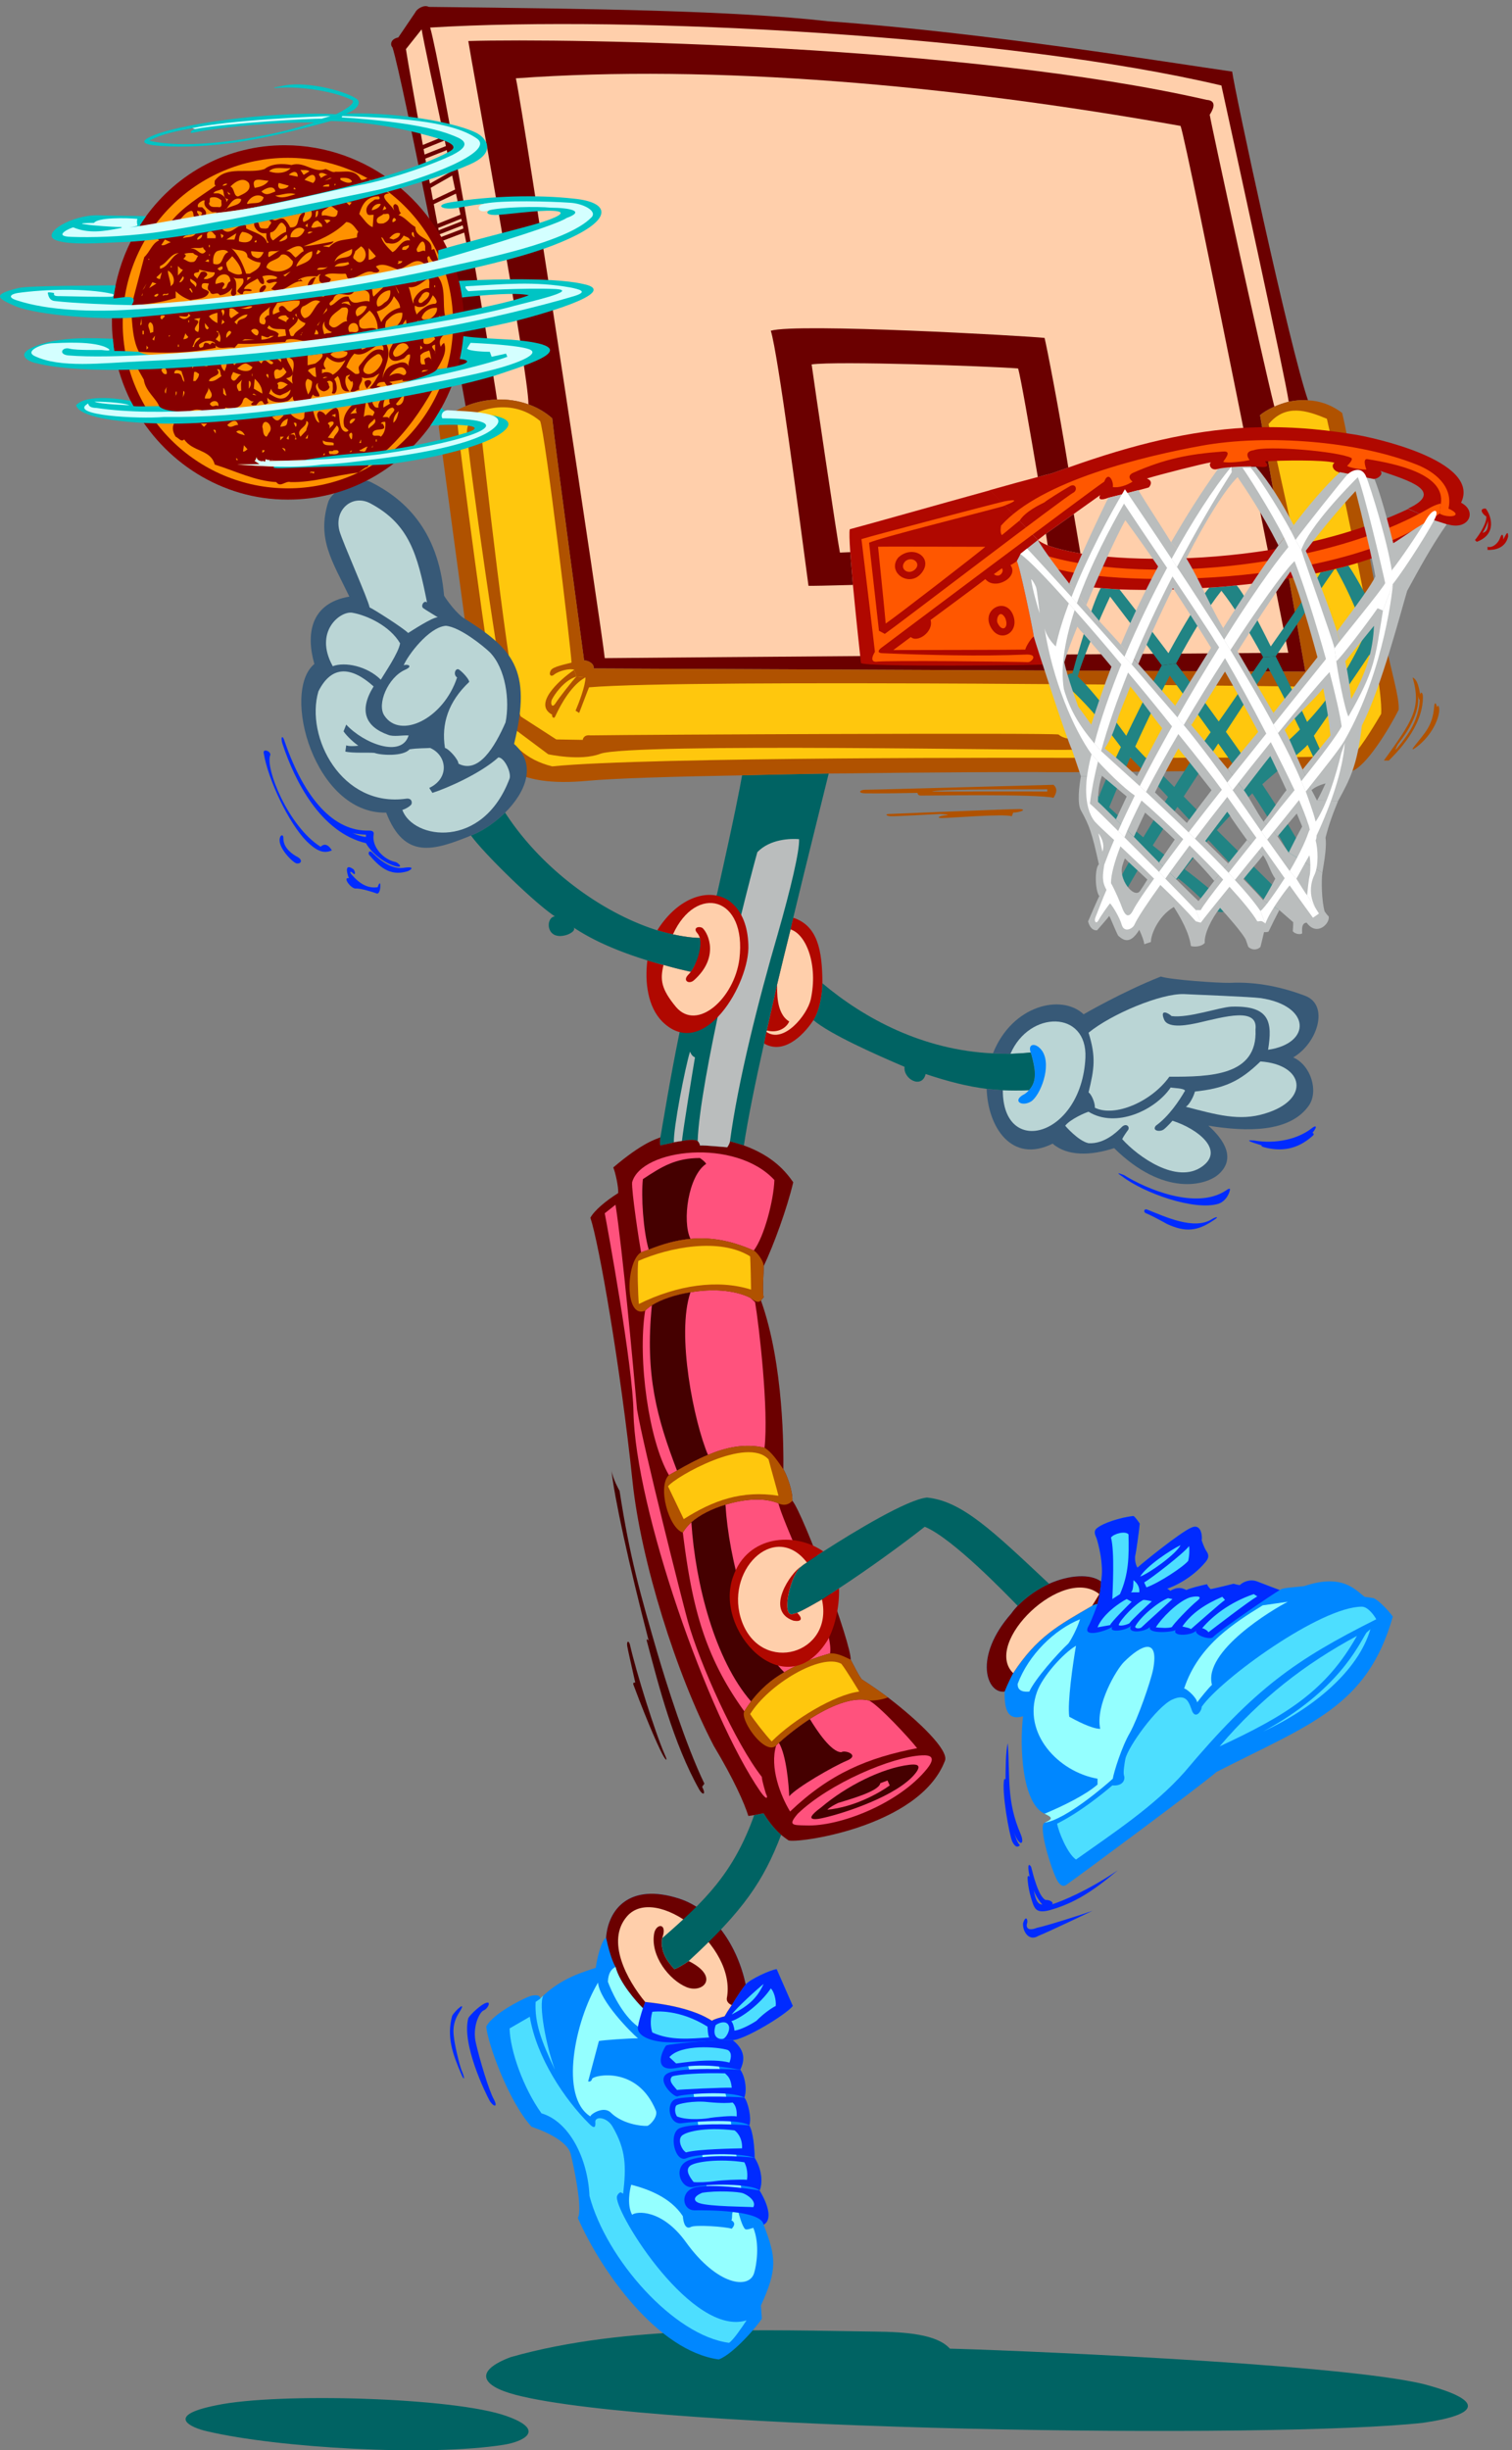 <svg xmlns="http://www.w3.org/2000/svg" xml:space="preserve" width="448.072" height="725.602"><rect width="100%" height="100%" fill="#808080" stroke="none"/><path d="M514.25 115.25c136.461 28.828 530.87 17.367 646-24 91.01-32.188 35.89-57.457-6-64-166.988-26.664-503.543-7.043-661 30-35.59 7.836-96.723 34.746 21 58m655 107c258.56 73.66 573.52 59.953 812 57 69.64-.738 138.52-6.102 167-38 80.7-1.547 861.31-31.48 1056-79 138.12-36.551 124.12-67.941-1-86-325.95-36.703-1708.92-19.012-2022 62-81.71 21.34-90.35 54.336-12 84" style="fill:#006363;fill-opacity:1;fill-rule:nonzero;stroke:none" transform="matrix(.133 0 0 -.133 -4.228 727.593)"/><path d="M1319.25 532.25c52.7-119.895 178.13-296.227 314-315 33.34 11.98 89.9 79.141 96 91l-2 29c37.54 82.063 33.79 107.52 6 180 19.18 10.051 11.03 43.254-9 76 5.05 11.188 8.56 41.203-11 73-.34 20.895-3.07 57.246-12 72 5.91 15.434-3.15 53.16-11 62 6.34 16.82 1.81 47.004-9 62 6.26 13.938 16.62 39.551-17 66 25.55.5 117.61 55.586 134 76-8.59 19.65-36 82-36 82-14.59-2.11-57.36-21.67-69-34-17.79 84.02-70.37 165.68-148 191-112.18 36.27-158.48-25.23-163-87-11.65-7.16-21.01-50.62-23-67-29.91-10.12-74.32-22.3-117-62-2.79-2.36-5.11-4.59-7-7 .43 8.11-7.22 8.69-18 7-10.35-1.32-87.37-38.887-102-69 2.56-34.781 48.59-165.328 101-223 39.65-13.262 80.23-35.07 87-60 6.43-25.547 27.51-123.199 16-143" style="fill:#0087ff;fill-opacity:1;fill-rule:nonzero;stroke:none" transform="matrix(.133 0 0 -.133 -4.228 727.593)"/><path d="M1664.25 928.25c25.55.5 117.61 55.586 134 76-8.59 19.65-36 82-36 82-14.59-2.11-57.36-21.67-69-34-6.04-6.83-20.09-27.84-31-46-7.8-11.148-14.02-21.328-16-25-8.78-2.379-24.7-6.543-28-10-14.39 9.156-53.53 32.21-149 42-.76-2.68-2.7-7.86-5-14-4.11-12.691-9.23-29.711-11-41-3.24-15.824 17.52-30.066 54-34 44.46-4.555 135.46 7.215 157 4" style="fill:#002bff;fill-opacity:1;fill-rule:nonzero;stroke:none" transform="matrix(.133 0 0 -.133 -4.228 727.593)"/><path d="M1464.25 999.25c2.3 6.14 4.24 11.32 5 14 95.47-9.79 134.61-32.844 149-42 3.3 3.457 19.22 7.621 28 10 1.98 3.672 8.2 13.852 16 25 10.91 18.16 24.96 39.17 31 46-17.79 84.02-70.37 165.68-148 191-112.18 36.27-158.48-25.23-163-87 4.2-20.36 12.8-51.6 21-65 9-35.5 46.59-77.6 61-92" style="fill:#6b0000;fill-opacity:1;fill-rule:nonzero;stroke:none" transform="matrix(.133 0 0 -.133 -4.228 727.593)"/><path d="M1662.25 1006.25c-7.8-11.148-14.02-21.328-16-25-8.78-2.379-24.7-6.543-28-10-14.39 9.156-53.53 32.21-149 42-39.79 47.93-88.6 135.74-40 191 63.52 71.81 244.7-64.96 222-183-1.07-11 11-15 11-15" style="fill:#ffcfab;fill-opacity:1;fill-rule:nonzero;stroke:none" transform="matrix(.133 0 0 -.133 -4.228 727.593)"/><path d="M1453.25 958.25c1.77 11.289 6.89 28.309 11 41-14.41 14.4-52 56.5-61 92-8.53-4.41-16.12-12.63-17-33 6.51-18.54 31.44-74.262 67-100" style="fill:#94ffff;fill-opacity:1;fill-rule:nonzero;stroke:none" transform="matrix(.133 0 0 -.133 -4.228 727.593)"/><path d="M1235.25 1020.25c1.89 2.41 4.21 4.64 7 7-10.87-20.4 6.22-111.402 26-165-30.25 63.254-45.37 104.262-43 151l10 7" style="fill:#4ddeff;fill-opacity:1;fill-rule:nonzero;stroke:none" transform="matrix(.133 0 0 -.133 -4.228 727.593)"/><path d="M1212.25 980.25c15.16-91.566 78.4-184.687 132-238 11.75-12.035 15.02-8.809 14 4-.49 12.848 25.15 11.176 38-10 30.89-52.758 30.8-89.969 24-150l-5 3c-3.14.68-9.33-6.41-9-11-.33-40.949 168.85-311.289 289-274-10.26-15.59-29.6-44.082-39-50-122.65 15.73-273.57 186.27-311 327-3.6 83.246-44.83 165.641-107 184-40.23 55.984-69.88 139.352-71 189l45 26" style="fill:#4ddeff;fill-opacity:1;fill-rule:nonzero;stroke:none" transform="matrix(.133 0 0 -.133 -4.228 727.593)"/><path d="M1364.25 1056.25c4.09-41.48 73.66-111.047 89-124-18.68.094-77.37-3.953-87-6l-24-90s6.47-2.578 9 6c3.38 7.688 100.47 29.98 142-71 4.88-13.039-11.72-31.453-19-34-14.05-.875-55.64 4.504-81 29-15.86 16.859-46.19-3.211-46-8-69.84 44.074-34.23 212.461 17 298m74-450c-3.15-10.277-10-44.992 2-67 8.5 8.07 66.18 13.707 120-61 70.15-97.316 141.63-105.645 152-68 4.82 15.293 13.02 64.227-2 100-4.79-1.223-13.66-4.984-18-3-6.98 5.711-15 37-15 37l-13 1c-2.37-5.875-.11-15.687-3-18 5.46-3.27 10.74-8.102 1-19-14.71 4.711-81.11 9.238-91 4-4.65-2.75-15.47-5.023-18 24-27.2 41.609-77 60.172-115 70" style="fill:#94ffff;fill-opacity:1;fill-rule:nonzero;stroke:none" transform="matrix(.133 0 0 -.133 -4.228 727.593)"/><path d="M1608.25 958.25s.73-21.801 4-24c-42.48-2.875-86.47-7.742-127 11-3.07 8.418-5.87 25.605 0 46 7.59.91 59.89 6.32 123-33m54 27c32.34 17.05 54.8 32.35 71 68-14.17-11.12-61.34-54.094-71-68m87 58c6.65-5.5 12.43-25.19 11-39-8.76-4.19-26.87-16.641-43-33-11.04-7.41-34.48-20.117-49-22 .04 4.969-3.35 17.984-7 21 23.9 8.027 65.35 39.29 88 73m-123-82c4.13 4.289 25.63 13.797 30-3 1.86-12.523-8.82-26.277-13-27-3.75-1.719-27.02-1.367-17 30" style="fill:#4ddeff;fill-opacity:1;fill-rule:nonzero;stroke:none" transform="matrix(.133 0 0 -.133 -4.228 727.593)"/><path d="M1628.25 882.25c17.41-22.547 57.02-286.281 59-316 2.55-29.141-77 8-77 8-7.61 47.754-33.64 261.684-45 296-11.28 33.598 55.45 39.84 63 12" style="fill:#94ffff;fill-opacity:1;fill-rule:nonzero;stroke:none" transform="matrix(.133 0 0 -.133 -4.228 727.593)"/><path d="M1733.25 517.25c19.18 10.051 11.03 43.254-9 76-24.27 4.984-115.95 16.301-147 6-30.07-10.074-25.54-49.691 2-50 26.79.309 148.58.988 154-32" style="fill:#002bff;fill-opacity:1;fill-rule:nonzero;stroke:none" transform="matrix(.133 0 0 -.133 -4.228 727.593)"/><path d="M1724.25 593.25c5.05 11.188 8.56 41.203-11 73-29.11 3.293-117.4 8.953-150-7-33.05-15.742-13.81-64.414 14-58 28.79 7.172 130.21 8.301 147-8" style="fill:#002bff;fill-opacity:1;fill-rule:nonzero;stroke:none" transform="matrix(.133 0 0 -.133 -4.228 727.593)"/><path d="M1713.25 666.25c-.34 20.895-3.07 57.246-12 72-43.14 3.734-129.17 4.867-155-6-26.24-11.77-10.39-78.555 15-67 24.41 11.086 122.14 12.215 152 1" style="fill:#002bff;fill-opacity:1;fill-rule:nonzero;stroke:none" transform="matrix(.133 0 0 -.133 -4.228 727.593)"/><path d="M1701.25 738.25c5.91 15.434-3.15 53.16-11 62-28.75 2.859-128.36 3.992-152-3-23.9-6.594-17.11-58.66 13-54 31.02 4.395 131.76 10.055 150-5" style="fill:#002bff;fill-opacity:1;fill-rule:nonzero;stroke:none" transform="matrix(.133 0 0 -.133 -4.228 727.593)"/><path d="M1690.25 800.25c6.34 16.82 1.81 47.004-9 62-12.96.848-135.2 6.508-162-8-27.54-14.922 15.48-55.668 23-51 8.32 4.387 118.5 13.82 148-3" style="fill:#002bff;fill-opacity:1;fill-rule:nonzero;stroke:none" transform="matrix(.133 0 0 -.133 -4.228 727.593)"/><path d="M1664.25 928.25c33.62-26.449 23.26-52.062 17-66-32.2 5.379-83.14 15.563-142 4-58.86-11.074-27.16 46.652-23 50 4.89 3.445 126.46 15.215 148 12" style="fill:#002bff;fill-opacity:1;fill-rule:nonzero;stroke:none" transform="matrix(.133 0 0 -.133 -4.228 727.593)"/><path d="M1653.25 906.25c-22.87 7.219-104.37 13.445-130-16l15-14c14.6 1.469 78.09 12.543 119 2 2.13 6.891 7.31 21.637-4 28m9-84c-17.05.781-113.82-3.746-122-5-7.2 9.078-20.24 19.816-11 30 12.27 5.098 69.43 8.379 118 7 6.81-6.496 12.78-11.297 15-32m11-64c-10.39 2.527-50.77-1.777-58-3-7.53-1.887-50.41-6.926-75 3-5.52 8.07-4.96 19.277-2 24 2.7 4.332 40.05 11.773 71 8 31.31-3.02 47.95-2.082 55-1 8-7.082 9.59-19.871 9-31m-5-31c4.23-2.355 18.04-15.375 17-40-11.3-.285-98.23-1.406-125-9-9.68 6.008-17.48 24.797-11 35 5.96 10.172 51.02 22.285 119 14m28-110c-16.64 1.324-55.08-.844-71-3-15.77-2.375-40.83-3.227-48-2-7.75 9.922-19.66 26.164-8 36 10.98 9.41 66.11 16.426 121 8 3.51-5.949 8.61-20.551 6-39m-106-52c-8.66 2.195-20 11.844 6 23 32.43 5.457 82.19 2.516 91-1 9.3-3.277 30.85-17.09 23-31-11.4 1.117-98.12 1.195-120 9" style="fill:#4ddeff;fill-opacity:1;fill-rule:nonzero;stroke:none" transform="matrix(.133 0 0 -.133 -4.228 727.593)"/><path d="M1507.25 1155.25c12.76 34.97-13.98 33.3-18 10-8.52-49.91 33.9-103.21 72-119 37.09-15.24 75.35 22.86 5 58-11.15-7.98-24.73-15.9-32-18-5.18 6.63-33.48 32.66-27 69" style="fill:#6b0000;fill-opacity:1;fill-rule:nonzero;stroke:none" transform="matrix(.133 0 0 -.133 -4.228 727.593)"/><path d="M1733.25 1433.25s-7.43-1.07-21-4c-46.14-129.36-110.03-191.29-205-274-6.48-36.34 21.82-62.37 27-69 7.27 2.1 20.85 10.02 32 18 122.56 112.78 167.05 178.85 206 281-18.07 16.09-30.5 34.03-39 48" style="fill:#006363;fill-opacity:1;fill-rule:nonzero;stroke:none" transform="matrix(.133 0 0 -.133 -4.228 727.593)"/><path d="M1075.25 977.25c5.24 8.887 28.88 30.99 40 34 11.52 3.78 3.68-13.195-6-17-9.56-4.121-25.71-37.719-17-73 8.29-36.023 28.86-105.469 40-125 10.37-20.086-2.37-15.93-10-2-7.99 14.594-62.47 124.766-47 183m-36 5c7.06 12.719 34.16 36.22 16 8-16.3-24.711-13.36-45.711-12-56 .56-9.977 11.72-62.605 19-78 6.3-16.301 3.13-18.145-3-3-18.84 43.91-32.75 82.293-20 129" style="fill:#002bff;fill-opacity:1;fill-rule:nonzero;stroke:none" transform="matrix(.133 0 0 -.133 -4.228 727.593)"/><path d="M1734.25 3147.25c40.82-24.11 83.89 12.57 110 52 12.52 18.52 19.86 54.64 20 82-.14 75.64-11.55 128.46-65 146-2.25-8.41-4.34-17.07-6-26-10.26-40.48-20.09-81.78-30-123-7.66-34.11-15.48-68.28-23-102-.15-.54-.37-1.55-1-3-1.57-8.39-3.52-17.16-5-26" style="fill:#b00800;fill-opacity:1;fill-rule:nonzero;stroke:none" transform="matrix(.133 0 0 -.133 -4.228 727.593)"/><path d="M1739.25 3173.25c38.3-27.27 90.77 36.66 99 72 16.81 77.11-10.15 145.22-45 156-10.26-40.48-20.09-81.78-30-123-7.66-34.11-15.48-68.28-23-102-.15-.54-.37-1.55-1-3" style="fill:#ffcfab;fill-opacity:1;fill-rule:nonzero;stroke:none" transform="matrix(.133 0 0 -.133 -4.228 727.593)"/><path d="M2913.25 3116.25c54.16 31.4 80.8 116.26 27 137-49.86 18.93-107.22 32.13-169 29-23.78-.55-129.06 6.53-153 14-85.18-33.5-172-84-172-84-48.71 46.2-159.29 20.8-202-87 27.26-1.5 55.14-.93 84 2 .39-1.95 1.15-3.87 2-6 7.06-27.46 14.4-56.71-6-78-34.24-1.36-64.4-.29-94 3 2.39-84.29 55.21-167.64 147-122 32.44-28.24 84.51-27.11 137-10 109.84-108.38 204.46-83.68 233-58 44.43 39.99.73 86.88-23 108 84.65-13.82 181.67-15.86 224 45 21.74 31.64 4.76 89.37-35 107" style="fill:#375977;fill-opacity:1;fill-rule:nonzero;stroke:none" transform="matrix(.133 0 0 -.133 -4.228 727.593)"/><path d="M2283.25 3124.25c14.95.59 29.75 1.41 45 3 .39-1.95 1.15-3.87 2-6 7.06-27.46 14.4-56.71-6-78-20.3-.93-39.31-.7-58 0-.4-151.39 175.26-104.01 184 72 4.91 106.43-125.07 106.53-167 9" style="fill:#bad5d5;fill-opacity:1;fill-rule:nonzero;stroke:none" transform="matrix(.133 0 0 -.133 -4.228 727.593)"/><path d="M1740.25 3176.25c7.52 33.72 15.34 67.89 23 102 .5-12.48-3.27-63.8 27-82-5.37-12.74-23.54-27.06-50-20" style="fill:#b00800;fill-opacity:1;fill-rule:nonzero;stroke:none" transform="matrix(.133 0 0 -.133 -4.228 727.593)"/><path d="M2354.25 3130.25c-13.57 19.8-33.31 17.74-26-3 .39-1.95 1.15-3.87 2-6 7.06-27.46 14.4-56.71-6-78-3.3-4.29-7.82-8.05-14-11-22.19-13.83-.79-26.22 19-14 20.03 12.9 46.61 78.27 25 112" style="fill:#0087ff;fill-opacity:1;fill-rule:nonzero;stroke:none" transform="matrix(.133 0 0 -.133 -4.228 727.593)"/><path d="M2324.25 3043.25c20.4 21.29 13.06 50.54 6 78-.85 2.13-1.61 4.05-2 6-15.25-1.59-30.05-2.41-45-3-12.89.02-25.97.17-39 1-156.49 7.14-287.06 77.8-380 156-.14-27.36-7.48-63.48-20-82 36.84-31.58 142.09-78.04 203-104-2.94-27.64 38.72-49.83 47-16 51.47-17.07 93.01-27.59 136-33 12.02-1.18 24.07-2.1 36-3 18.69-.7 37.7-.93 58 0" style="fill:#006363;fill-opacity:1;fill-rule:nonzero;stroke:none" transform="matrix(.133 0 0 -.133 -4.228 727.593)"/><path d="M2457.25 3171.25c50.92 41.69 161.8 88 213 86 20.15-1.19 148.06-5.85 171-9 112.03-17.09 112.89-100.96 16-115 9.73 60.45 5.21 98.93-82 96-27.08-1.43-94.8-25.82-133-21-6.63 6.5-26.55 17.14-17-7 8.56-23.4 59.74-11.4 76-8 59.39 13.67 134.04 35.54 128-15 4.91-103.4-101.5-105.21-192-105-39.45-55.46-121.61-90.99-166-69 .7 11.74-8.36 30.98-14 34 12.82 53.25 16.89 78.48 0 133" style="fill:#bad5d5;fill-opacity:1;fill-rule:nonzero;stroke:none" transform="matrix(.133 0 0 -.133 -4.228 727.593)"/><path d="M2457.25 2995.25c60.8-37.51 148.39 3.07 183 54 7.33-1.51 29.1-1.34 32-7-13.02-22.65-36.4-57.5-65-78-9.66-11.65 9.8-14.69 18-8 8.66 6.98 19 19 19 19 56.13-17.79 117.07-65.59 66-102-56.28-40.27-143.03 22.04-178 61 3.09 7.04 12 19 12 19 6.93 7.28-2.41 18.46-13 8-10.99-11.23-38.93-38.07-74-36-22.66 4.71-52.08 38.67-52 39 11.23 14.39 45.19 29.33 52 31" style="fill:#bad5d5;fill-opacity:1;fill-rule:nonzero;stroke:none" transform="matrix(.133 0 0 -.133 -4.228 727.593)"/><path d="M2674.25 3006.25c67.78-17.5 119.14-32.65 176-15 101.62 30.36 88.65 109.15-10 116-47.16-45.83-81.87-60.12-146-67-2.3-9.19-10.63-27.2-20-34" style="fill:#bad5d5;fill-opacity:1;fill-rule:nonzero;stroke:none" transform="matrix(.133 0 0 -.133 -4.228 727.593)"/><path d="M2826.25 2931.25c47.53-8.07 96.75 2.67 128 27 8.34 6.93 15.17 6.8 2-10 0 0 5.25-1.87 1-6-35.58-32.39-72.14-35.65-109-26-8.32 2.39-5 4-5 4-10.21 3.53-46.49 13.6-17 11m-290-77c48.89-30.68 159.92-77.66 226-35 4.31 2.72 13.16 9.96 9-2-3.76-11.81-12.46-22.93-25-27-54.14-15.92-166.27 24.27-214 61-4.85 3.42-18.43 11.9 4 3m52-77c39.12-15.38 104.18-46.47 144-21 7.05 4.64 19.65 7.59 3-3-35.79-24.2-62.41-26.56-103-8-14.98 8.48-38.75 20.86-47 24-6.88 2.8-4.08 11.25 3 8" style="fill:#002bff;fill-opacity:1;fill-rule:nonzero;stroke:none" transform="matrix(.133 0 0 -.133 -4.228 727.593)"/><path d="M2839.25 4546.25c6.17 5.38 17.39 12.61 32 19 9.46 4.23 20.45 8.08 32 11 13.56 2.75 27.89 4.34 43 3-40.78 116.49-164.39 693.77-169 732-145.25 20.63-544.13 86.28-900 112-214.62 24.08-520.23 27.86-890 32-10.523 5.79-26.965-4.52-30-12l-38-56c-20.656-4.44-16.691-19.72-13-22 22.352-67.89 155.57-749.2 163-799 20.91 8.72 45.3 14.02 70 15 23.5.44 47.2-2.7 70-11 18.58-6.39 36.63-16.54 53-31 5.73-57.06 71-539 71-539 11.7-.25 23.77-9.31 21-18 84.27-.36 1552.21-7.14 1586-7-12.45 72.14-101 571-101 571" style="fill:#6b0000;fill-opacity:1;fill-rule:nonzero;stroke:none" transform="matrix(.133 0 0 -.133 -4.228 727.593)"/><path d="M2902.25 4017.25s-225.39 1134.63-240 1173c-516.14 91.91-1040.64 137.71-1481 106 18.4-86.13 191.59-1226.83 198-1291 42.47.7 1523 12 1523 12" style="fill:#ffcfab;fill-opacity:1;fill-rule:nonzero;stroke:none" transform="matrix(.133 0 0 -.133 -4.228 727.593)"/><path d="M1209.25 4570.25c-22.8 8.3-46.5 11.44-70 11-13.3 91.71-124.43 742.16-149 828 451.28 27.52 1293.43-17.76 1763-129 25.09-114.87 142.57-650.36 150-704-11.55-2.92-22.54-6.77-32-11-28.7 114.05-141.15 629.14-144 650 6.17 9.32 18.54 31.48-7 33-533.38 122.27-1418.47 137.73-1645 131 4.68-33.34 134.96-741.42 134-809" style="fill:#ffcfab;fill-opacity:1;fill-rule:nonzero;stroke:none" transform="matrix(.133 0 0 -.133 -4.228 727.593)"/><path d="M1629.25 3479.25c-67.32-170.98-113.37-470.43-126-541 0 0-1.91-12.25 0-18 3.75 1.23 24.12 4.62 30 7 6.7 1.32 12.52 2.42 18 3 17.38 3.13 29.05 3.28 35 0 0 0 5.04-5.26 5-10 12.52.66 52.03-3.62 61-4 1.89 2.96 5.29 8.05 6 13 11.4-2.78 21.5-5.9 31-9 9.19 59.78 25.27 139.48 45 227 1.48 8.84 3.43 17.61 5 26 .63 1.45.85 2.46 1 3 7.52 33.72 15.34 67.89 23 102 9.91 41.22 19.74 82.52 30 123 1.66 8.93 3.75 17.59 6 26 29.84 123.88 59.21 240.26 79 321-64.86-1.18-130.74-2.27-193-4-5.14-28.73-15.95-86.98-56-265" style="fill:#006363;fill-opacity:1;fill-rule:nonzero;stroke:none" transform="matrix(.133 0 0 -.133 -4.228 727.593)"/><path d="M3118.25 4044.25c-34.37 180.4-82.48 454.17-96 507-25.22 19.04-51.52 27.09-76 28-15.11 1.34-29.44-.25-43-3-11.55-2.92-22.54-6.77-32-11-14.61-6.39-25.83-13.62-32-19 0 0 88.55-498.86 101-571-33.79-.14-1501.73 6.64-1586 7 2.77 8.69-9.3 17.75-21 18 0 0-65.27 481.94-71 539-16.37 14.46-34.42 24.61-53 31-22.8 8.3-46.5 11.44-70 11-24.7-.98-49.09-6.28-70-15-26.96-10.55-48.57-26.42-60-45 0 0 67.05-497.11 85-627 18.28-129.69 87.53-177.19 248-162 56.23 5.25 189.65 9.4 343 12 62.26 1.73 128.14 2.82 193 4 225.37 2.86 442.84 3.96 493 3 99.57-.73 544.64 6.73 671 2 32.63 8.13 86.3 97.5 106 137 1.71 29.76-16.54 82.82-30 154" style="fill:#b05200;fill-opacity:1;fill-rule:nonzero;stroke:none" transform="matrix(.133 0 0 -.133 -4.228 727.593)"/><path d="M1336.25 3962.25c.39-17.53-15-57.82-22-74l8-5c4.46 11.01 19.26 51.06 22 57 219.42 19.16 1564 2 1564 2 53.2-2.12 86.54-11.46 77 19-9.12 29.47-117.51 530.75-127 565 38.16 45.74 84.87 30.77 130 12 11.32-47.56 127-569.95 121-657-19-32.66-54.37-89.52-66-93-47.6-5.69-599.52-5.12-633-5-33.68.11-940.04 2.44-1148-19-59.17 14.65-90.86 48.61-118 96-22.67 108.81-90.58 629.48-93 666 29.54 26.79 113.66 65.5 184 7 11.59-27.67 68.64-506.69 70-538-15.29-4.04-41.26-8.99-46-17-5.52-8.89-.57-16.82 8-9 9.54 7.27 33.93 14.14 44 10l5-15 20-2" style="fill:#ffc70d;fill-opacity:1;fill-rule:nonzero;stroke:none" transform="matrix(.133 0 0 -.133 -4.228 727.593)"/><path d="M1101.25 4528.25c4.48-31.72 66.06-607.64 91-653l79-51 59-1s.96 12.08 17 10c129.75 1.89 1016.26 5.86 1043 2 0 0 13.2-12.22 35-9 22.38 3.59 37.3-22.76-5-25-42.59-2.57-983.24 16.13-1051-9-44.25-16.91-116-1-116-1l-83 62c-20.75 72.8-98.47 622.9-98 655-.47 31.29 24.43 29.03 29 20" style="fill:#b05200;fill-opacity:1;fill-rule:nonzero;stroke:none" transform="matrix(.133 0 0 -.133 -4.228 727.593)"/><path d="M1665.25 3457.25c-2.39 2.41-5.3 4.79-8 7 8.21 23.04 24.96 88.15 27 98h4c-2.89-18.36-21.32-91.46-23-105" style="fill:#006363;fill-opacity:1;fill-rule:nonzero;stroke:none" transform="matrix(.133 0 0 -.133 -4.228 727.593)"/><path d="M2010.25 1691.25c-19.6 14.32-39.24 28.1-58 40-5.94 5.86-20.22 35.11-25 44 2.52 31.86-104.95 323.91-130 354 1.21 20.83-12.14 57.5-20 70 .35 40.25 1.44 232.38-50 376l6 7c-3.46 15.69.47 53.72 0 69 22.61 47.38 52.08 128.4 66 187-16.75 23.82-44.77 58.33-110 82-9.5 3.1-19.6 6.22-31 9-.71-4.95-4.11-10.04-6-13-8.97.38-48.48 4.66-61 4 .04 4.74-5 10-5 10-5.95 3.28-17.62 3.13-35 0-5.48-.58-11.3-1.68-18-3-5.88-2.38-26.25-5.77-30-7-1.91 5.75 0 18 0 18-9.73-4.02-40.06-11.68-105-67 4.61-10.9 11.74-42.36 11-57-27.82-17.49-53.14-38.68-62-55 18.82-55.67 66.84-329.6 94-588 18.47-175.1 96.88-427.53 181-588 44.91-74.96 68-127.48 77-156 5.1.63 9.3 1.48 13 2 13.57 2.93 21 4 21 4 8.5-13.97 20.93-31.91 39-48 4.94-3.98 10.09-8.08 16-12 12.64-8.45 291.97 27.54 349 177 9.23 22.82-56.56 87.2-127 141" style="fill:#6b0000;fill-opacity:1;fill-rule:nonzero;stroke:none" transform="matrix(.133 0 0 -.133 -4.228 727.593)"/><path d="M1586.25 2930.25s5.04-5.26 5-10c12.52.66 52.03-3.62 61-4 1.89 2.96 5.29 8.05 6 13 17.95 134.45 64 316.14 106 460 29.7 103.66 49.32 187.01 48 213-17.95 1.47-64.35.82-93-29-36.24-130.15-128.3-510.47-133-643m-35 0c-5.48-.58-11.3-1.68-18-3-1.16 31.39 24.49 164.2 36 202 0 0 2.98-9.73 11-13-6.46-38.28-25.87-157.34-29-186" style="fill:#babdbd;fill-opacity:1;fill-rule:nonzero;stroke:none" transform="matrix(.133 0 0 -.133 -4.228 727.593)"/><path d="M1757.25 2843.25c-1.63-45.3-22.71-126.45-46-157-52.87 23.29-97.87 30.04-141 26-31.22-2.86-61.48-11.43-93-24-5.65-1.75-11.3-4.02-17-6-4.04 21.36-21.62 136.45-20 156 20.9 75.3 230.31 99.07 317 5" style="fill:#ff527d;fill-opacity:1;fill-rule:nonzero;stroke:none" transform="matrix(.133 0 0 -.133 -4.228 727.593)"/><path d="M1477.25 2688.25c31.52 12.57 61.78 21.14 93 24-18.94 39.42-4.96 140.75 35 167-2.61 5.44-14 13-14 13-54.36-.2-84.59-18.88-127-47-4.23-38.1.72-114.34 13-157" style="fill:#450000;fill-opacity:1;fill-rule:nonzero;stroke:none" transform="matrix(.133 0 0 -.133 -4.228 727.593)"/><path d="M1703.25 2581.25c-37.1 18.17-87.77 19.8-133 12-34.4-5.48-65.59-16.25-86-29-6.14-3.9-11.18-7.79-15-12-17.1-108.59 8.5-290.11 53-366 6.14 3.48 11.83 6.71 18 10 22.05 12.63 45.16 25.23 69 35 39.79 16.77 81.66 25.98 126 16 9.64 82.8-12.25 272.21-21 324l-11 10" style="fill:#ff527d;fill-opacity:1;fill-rule:nonzero;stroke:none" transform="matrix(.133 0 0 -.133 -4.228 727.593)"/><path d="M1469.25 2552.25c3.82 4.21 8.86 8.1 15 12 20.41 12.75 51.6 23.52 86 29 45.23 7.8 95.9 6.17 133-12 6.46-5.46 17.79-13.5 24-6l6 7c-3.46 15.69.47 53.72 0 69 .7 11.59-15.52 32.07-22 35-52.87 23.29-97.87 30.04-141 26-31.22-2.86-61.48-11.43-93-24-5.65-1.75-11.3-4.02-17-6-34.19-19.41-37.58-149.59 9-130" style="fill:#b05200;fill-opacity:1;fill-rule:nonzero;stroke:none" transform="matrix(.133 0 0 -.133 -4.228 727.593)"/><path d="M1484.25 2564.25c20.41 12.75 51.6 23.52 86 29-32.12-93.41 8.02-289.09 39-362-23.84-9.77-46.95-22.37-69-35-44.54 116.59-71.61 212.88-56 368" style="fill:#450000;fill-opacity:1;fill-rule:nonzero;stroke:none" transform="matrix(.133 0 0 -.133 -4.228 727.593)"/><path d="M1553.25 2058.25c4.5 7.71 10.93 15.41 19 23 18.71 16.23 46.24 30.17 76 39 41.92 13.21 88.11 16.21 118 3 15.23-58.06 125.03-276.52 115-334-38.57-11.04-72.55-23.84-102-42-28.31-16.13-52.6-37.02-74-65a272.642 272.642 0 0 1-15-22c-90.62 124.96-117.27 238.72-137 398" style="fill:#ff527d;fill-opacity:1;fill-rule:nonzero;stroke:none" transform="matrix(.133 0 0 -.133 -4.228 727.593)"/><path d="M1553.25 2058.25c4.5 7.71 10.93 15.41 19 23 18.71 16.23 46.24 30.17 76 39 41.92 13.21 88.11 16.21 118 3 19.76-9.39 31 6 31 6 1.21 20.83-12.14 57.5-20 70-13.87 19.88-25.42 37.54-42 48-44.34 9.98-86.21.77-126-16-23.84-9.77-46.95-22.37-69-35-6.17-3.29-11.86-6.52-18-10-26.01-24.85-.88-117.44 31-128" style="fill:#b05200;fill-opacity:1;fill-rule:nonzero;stroke:none" transform="matrix(.133 0 0 -.133 -4.228 727.593)"/><path d="M1779.25 1747.25c-28.31-16.13-52.6-37.02-74-65-80.33 92.23-124.11 261.82-133 399 18.71 16.23 46.24 30.17 76 39 7.29-119.18 52.87-296.16 131-373" style="fill:#450000;fill-opacity:1;fill-rule:nonzero;stroke:none" transform="matrix(.133 0 0 -.133 -4.228 727.593)"/><path d="M1836.25 1643.25c-29.46-19.29-54.58-39.94-69-53-2.23-2.3-4.37-4.36-6-6-14.98-48.35 9.48-111.75 31-147 89.45 85.26 173.72 119.78 283 141-18.55 23.55-85.5 95.52-107 106-38.31 9.63-89.63-13.94-132-41" style="fill:#ff527d;fill-opacity:1;fill-rule:nonzero;stroke:none" transform="matrix(.133 0 0 -.133 -4.228 727.593)"/><path d="M1767.25 1590.25c14.42 13.06 39.54 33.71 69 53 15.1-24.99 47.33-73.84 70-74 8.8 5.82 42.69-6.73 12-19-30.3-12.89-110.28-58.71-128-79-.93 24.64-6.18 91.13-23 119" style="fill:#450000;fill-opacity:1;fill-rule:nonzero;stroke:none" transform="matrix(.133 0 0 -.133 -4.228 727.593)"/><path d="M1809.25 1432.25c70.71 68.11 211.38 127.38 277 130 17.39.91 32.68-3.03 11-30-62.39-77.19-194.65-129.23-270-126-30.27.63-40.11.16-18 26" style="fill:#ff527d;fill-opacity:1;fill-rule:nonzero;stroke:none" transform="matrix(.133 0 0 -.133 -4.228 727.593)"/><path d="M1861.25 1446.25c57.01 48.35 136.48 87.87 197 95 13.56 1.51 28.73 1.32 14-18-38.79-50.68-160.61-90.17-205-100-8.66-2.25-53.81-12.04-6 23" style="fill:#450000;fill-opacity:1;fill-rule:nonzero;stroke:none" transform="matrix(.133 0 0 -.133 -4.228 727.593)"/><path d="M1875.25 1441.25c5.81 5.9 16.2 11.14 24 15 22.61 7.28 91.46 25.67 94 44l16 6 5-11c-21.1-15.26-77.26-48.18-139-54" style="fill:#ff527d;fill-opacity:1;fill-rule:nonzero;stroke:none" transform="matrix(.133 0 0 -.133 -4.228 727.593)"/><path d="M1520.25 2161.25c16.74 21.66 176.34 112.21 224 60 6.17-23.62 19.8-70.72 22-81-81.23 12.64-145.2-10.01-211-52l-35 73m-66 502c-3.06-12.19-.79-78.29 1-96 85.92 42.62 176.84 55.19 250 32 .02 10.39-1.19 63.36-2 74-68.41 42.55-180.58 19.94-249-10" style="fill:#ffc70d;fill-opacity:1;fill-rule:nonzero;stroke:none" transform="matrix(.133 0 0 -.133 -4.228 727.593)"/><path d="m1403.25 2788.25-24-19c6.13-32.26 62.72-339.59 64-443 4.05-212.1 164.16-673 283-845 13.91-19.75 17.71-14.88 12-4 0 0-9.06 29.45-9 37-58.45 74.48-138.24 251.5-165 347-11.52 41.48-98.54 385.03-113 471-9.38 104.22-32.05 352.92-48 456" style="fill:#ff527d;fill-opacity:1;fill-rule:nonzero;stroke:none" transform="matrix(.133 0 0 -.133 -4.228 727.593)"/><path d="M1435.25 1809.25c13.74-60.82 56.03-195.96 78-246 6.11-13.15 3.54-14.14-3-3-7.05 11.7-31.51 64.13-67 159-2.47 6.36 4 5 4 5-9.61 43.09-16.28 71.39-18 82-1.3 10.52 3.16 12.35 6 3m155-324c6.73-11.37 15.79-12.43 6 7l5 7c-41.71 86.54-84.55 222.3-105 292-37.47 129.02-61.16 211.57-84 360 0 0-15.61 27.13-18 46 5.78-58.49 38.59-209.23 83-380-3.08 4.57-6.55 5.84-3-5 23.94-89.74 57.08-222.46 116-327" style="fill:#450000;fill-opacity:1;fill-rule:nonzero;stroke:none" transform="matrix(.133 0 0 -.133 -4.228 727.593)"/><path d="M1761.25 1584.25c1.63 1.64 3.77 3.7 6 6 14.42 13.06 39.54 33.71 69 53 42.37 27.06 93.69 50.63 132 41 14.71-.52 31.69 2.88 42 7-19.6 14.32-39.24 28.1-58 40-5.94 5.86-20.22 35.11-25 44-14.46 6.96-29.86 14.88-46 14-38.57-11.04-72.55-23.84-102-42-28.31-16.13-52.6-37.02-74-65a272.642 272.642 0 0 1-15-22c-10.64-18.4 45.96-99.89 71-76" style="fill:#b05200;fill-opacity:1;fill-rule:nonzero;stroke:none" transform="matrix(.133 0 0 -.133 -4.228 727.593)"/><path d="M1703.25 1654.25c41.71 66.78 157.8 135.99 203 112 10.35-12.65 40-62 40-62-54.97-6.93-146.79-62.31-195-111-12.18 12.41-41.78 50.29-48 61" style="fill:#ffc70d;fill-opacity:1;fill-rule:nonzero;stroke:none" transform="matrix(.133 0 0 -.133 -4.228 727.593)"/><path d="M2365.25 3708.25c-22.72.47-257 0-257 0 19.22 6.5 253.15 4.24 257 5v-5l14-14c6.95 11.52 9.3 20.07 0 29-21-.37-394.78-11-419-11-13.32.12-18.39-7.81 0-8 18.91-.57 107.36.62 116 1-.09-4.08 3.68-6.34 8-6 4.73-.34 259.64 4.04 295-5l-14 14m-353-50c16.77.61 274.26 11.32 292 11 16.97-1.19-.18-7.53-15-8l-3-8c-19.18 5.66-134.08-3.67-152-4-18.3-1.18-10.55 5.14 4 6 14.12.64-4.89 3.06-12 3-7.68-.24-100.55-5.7-110-5-9.26.51-13.48 4.59-4 5" style="fill:#b05200;fill-opacity:1;fill-rule:nonzero;stroke:none" transform="matrix(.133 0 0 -.133 -4.228 727.593)"/><path d="M971.25 5405.25c6.805-43.49 102.79-483.12 110-528l-52-19c-16.33 70.67-87.414 463.66-93 503l35 44" style="fill:#ffcfab;fill-opacity:1;fill-rule:nonzero;stroke:none" transform="matrix(.133 0 0 -.133 -4.228 727.593)"/><path d="m967.25 5140.25 59 24m-52-44 58 23m-45-88 58 33m-53-70 57 27m-48-80 60 24m-59-39 64 25m-59-40 63 24" style="fill:none;stroke:#6b0000;stroke-width:9.055;stroke-linecap:butt;stroke-linejoin:miter;stroke-miterlimit:4;stroke-dasharray:none;stroke-opacity:1" transform="matrix(.133 0 0 -.133 -4.228 727.593)"/><path d="M2328.25 4178.25c11.5.81 22.27 1.22 32 2-12.82 3.15-24.44 7.08-34 11l2-13" style="fill:#6b0000;fill-opacity:1;fill-rule:nonzero;stroke:none" transform="matrix(.133 0 0 -.133 -4.228 727.593)"/><path d="M3347.25 4311.25c-1.09-6.39-6.37-18.46-12-27 12.42 2.5 12.42 16.08 12 27l-4 10c-4.19.77-19.88 17.56-1 17 11.59-14.61 26.55-56.79-20-74l-4 4c11.31 13.21 27.76 41.29 25 53l4-10m-1-58c9.72-3.48 23.75 6.79 28 20 4.81 12.44 7.38 5.2 7-4 4.61 7.9 10.63 23.67 11 7-6.1-26.48-30.29-30.75-46-30v7" style="fill:#b00800;fill-opacity:1;fill-rule:nonzero;stroke:none" transform="matrix(.133 0 0 -.133 -4.228 727.593)"/><path d="M3233.25 3896.25c-.66 8.29-5.32 13.49-6 0-3.63-41.96-20.29-56.81-44-87-5.64-6.79-5.65-9.39 2-4 24.93 17.45 47.79 48.45 53 79 1.27 10.49-.57 19.16-5 12m-42 26c1.27-5.49 2.29-9.79 4-10-3.11-45.36-23.32-74.58-50-107-7.74-9.37-2.08 1.95 1 8 3.71 5.27 51.36 61.41 45 109l5 2c-2.81 13.64-5.43 32.92-17 38 20.16-68.51-.41-96.62-64-185h11c47.57 46.45 76.04 95.32 76 141 .04 10.58-4.75 13.45-6 6l-5-2" style="fill:#b05200;fill-opacity:1;fill-rule:nonzero;stroke:none" transform="matrix(.133 0 0 -.133 -4.228 727.593)"/><path d="M2620.25 3989.25c-49.28 67.1-92.07 123.05-115 153-18.27-38.28-61.12-136-72-178l-12 7c11.55 43.74 42.15 149.56 63 190 13.46-1.16 27.37-1.98 42-3 29.32-37.23 67.39-86.57 109-142 34 62.51 66.9 117.18 91 146 20.14 1.07 40.83 2.81 61 5 14.19-15.81 43.64-70.65 76-136 46.04 65.39 94.01 134.58 111 165 10.65 2.04 20.9 4.4 31 7-18.82-26.62-69.34-101.21-131-194l-28-2c-33.35 61.83-67.29 115.83-93 148-30.79-38.5-66.14-96.79-101-162l-32-4" style="fill:#218484;fill-opacity:1;fill-rule:nonzero;stroke:none" transform="matrix(.133 0 0 -.133 -4.228 727.593)"/><path d="M2655.25 3674.25c-20.16-31.01-38.46-59.98-55-86l-21 18c16.72 27.66 35.55 58.66 55 90-34.41 36.37-64.57 68.29-84 88-18-41.55-34.11-79.75-47-111 21.13-20.08 47.88-43.6 76-67l21-18c13.72-11.16 41.88-33.48 43-34l28-19c38.47-28.11 85.92-70 78-63 32.98-28.64 4.57-47.24-26-17-20.39 19.4-43.3 42.21-67 60-9.08-13.37-15.43-23.19-18-28-14.79-31.62-51.22-4.91-36 15 2.84 3.57 11.77 15.09 24 31-2.66 1.48-28.81 14.1-44 25-27.89-45.5-46.52-78.24-51-91-11.54-32.27-26.02-4.84-11 33 4.38 10.09 19.17 37.17 40 73-61.57 44.76-138.62 117.45-92 140 2.63-4.75 7.25-10.45 13-17 .05 1.02.2 1.81 0 3 6.05 16.37 23.89 57.12 48 108l32 1c18.14-19.9 50.01-52.59 87-90 28.3 45.02 56.94 88.53 81 122l34 1c19.67-27.43 38.94-55.06 57-82 39.34 25.14 75.34 54.04 108 87-20.8 42.98-45.52 91.54-71 138-29.78-45.18-61.97-93.91-94-143l-34-1c-30.75 42.86-61.93 85.82-91 126-27.44-52.28-53.7-107.18-77-158l-32-1c-34.21 45.98-68.4 86.77-105 122-38.82 36.55-4.85 43.07-3 42l12-7c36.36-33.98 88.29-104.82 108-132 23.39 49 51.34 104.73 79 157l32 4c30.91-40.95 63.11-84.79 95-129 7.84 10.4 61.95 89.41 99 143l28 2c24.05-48.18 48.98-100.5 70-146 50.63 53.83 93.33 118.24 128 194-16.17 56.88-46.47 116-64 147 9.88 2.09 19.26 4.55 28 7 22.05-30.46 70.79-125.93 80-149 10.17-23.98-17.79-96.5-33-49-25.98-39.53-86.05-126.72-124-181 20.23-44.69 35.62-79.19 40-91 1.74-31.51.69-51.76-19-5-7.54 17.16-19.91 44.14-35 76-8.51-11.14-72.96-61.89-101-88 38.07-57.14 71.63-110.86 95-155 12.39-22.52-16.64-45.43-24-27-12.57 34.65-47.96 93.83-93 162-27.49-25.92-54.3-54.33-79-82 68.36-67.74 129.06-127.7 135-133 13-12.21 9.9-61.04-10-43-8.87 8.96-73.64 78.34-144 154-20.5-24.03-38.41-46.33-53-65l-28 19c16.34 21.25 36.3 46.5 57 72a1571.32 1571.32 0 0 0-45 48l14 23c15.92-16.28 32.23-32.66 48-49 33.07 40.36 63.89 77.34 80 94-16.33 23.63-33.43 48.37-51 73-26.43-40.24-52.48-80.41-77-118l-14-23" style="fill:#218484;fill-opacity:1;fill-rule:nonzero;stroke:none" transform="matrix(.133 0 0 -.133 -4.228 727.593)"/><path d="M2238.25 4379.25c-118.8-32.79-275.41-77.19-313-87-1.5-6.11-.69-25.24 1-51 1.63-21.23 3.8-46.72 6-73 6.27-66.22 13.93-138.66 17-166 .34-3.49.68-6.46 1-8 12.34-9.14 390.77-4.82 413-3l-2 11-33 176-2 13c9.56-3.92 21.18-7.85 34-11 33.19-9.22 75.62-15.47 124-19 13.46-1.16 27.37-1.98 42-3 61.13-2.25 129.71-1.18 200 4 20.14 1.07 40.83 2.81 61 5 29.95 2.85 59.32 6.46 88 11 34.18 4.83 67.45 10.84 99 18 10.65 2.04 20.9 4.4 31 7 1.09.14 2.2.43 3 1 9.88 2.09 19.26 4.55 28 7 89.39 24.84 160.51 58.09 194 100l-61 26c-95.11-44.74-202.25-73.68-307-91-164.5-26.33-323.44-23.68-423-8-30.13 5.33-54.79 11.42-73 18-9.22 4.02-16.84 7.97-22 12l-106 111" style="fill:#b00800;fill-opacity:1;fill-rule:nonzero;stroke:none" transform="matrix(.133 0 0 -.133 -4.228 727.593)"/><path d="M2830.25 4431.25c29.5-33.84 57.65-79.2 84-130l-34-45c-37.01 73.08-74.02 127.12-91 152-27.87-27.98-68.61-92.01-114-181l-34 36c33.45 58.13 68.65 113.79 105 164l-2-1c13.55 3.83 54.27 6.02 81 5h5m-260-1031c6-12.45 11.04-26.4 11-32l15 5c-.85 13.19 14.22 56.25 51 78 13.91-21.89 34.11-56.13 38-87 6.25-2.12 23.04-2.35 31 7-1.91 18.85 14.24 52.79 34 78 16.67-17.89 48.32-54.31 57-70l6-17c8.46-7.82 20.23-7.14 27 0 0 0 4.91 19.2 8 33 3.4-.32 6.79-.05 10 1 5.27 11.23 13.85 28.14 24 48l-36 22c-7.28 8.85-23.07 25.63-44 47 11.49 14.48 30.62 36.35 44 53l-36 34c-15.12-18.3-29.2-36.09-42-52l-31-39c-17.59-22.98-30.25-39.2-35-45-10.86 10.32-28.84 27.82-50 49l-38 37c-18.68 19.06-38.06 38.45-56 57l-40 39c-18.71 18.85-33.36 33.21-40 39 0 0-.5 33.72 9 58l-47-1c-4.02-21.45-8.67-61 0-76 18.79-34.03 24.28-48.64 40-120-9.43-8.45-9.04-57.42 1-71-4.21-7.06-22.03-49.55-25-56 1.55-7.09 6.99-20.96 20-20 6.73 8.15 23.77 26.72 27 32 2.91-4.25 13.88-32.75 20-44 12-10.66 26.59-20.17 47 13l2 87c-13.14-19.63-50.5 26.78-39 58 1.3 4.62 2.96 9.04 5 14 9.33-9.64 29.64-27.63 50-47-5.72-9.31-11.19-18-16-25l-2-87" style="fill:#babdbd;fill-opacity:1;fill-rule:nonzero;stroke:none" transform="matrix(.133 0 0 -.133 -4.228 727.593)"/><path d="M3287.25 4351.25c45.61 94.39-201.89 146.65-238 152-85 14.03-163.46 18.86-242 15-123.21-6.77-246.44-35.61-396-89 0 0-24.24-8.29-37-13-4.56-.9-15.49-3.68-31-8-25.11-6.46-62.9-16.86-106-29l107-111 18 14 62 44 59 42c-3.62-6.3-2.52-12.43 12-8 1.52.51 3.39 1.04 6 2 13.93 3.52 44.87 11.05 67 17-.07-.25.26-.17 1 0 11.94 3.11 21.13 5.65 22 6 3.39 2.91 10.86 14.28-4 20 31.7 9.55 126.69 33.67 143 36-6.12-3.46-1.6-19.31 14-15 13.31 3.95 54.03 6.14 81 6 5.29-.61 10.35-.86 14-1 22.96-2.52 16.18 6.54 11 12 32.34 2.46 131.95 4.04 155-3-9.47-6.99-.41-19.44 10-21 .46.35 1.38.21 2 0 15.43-2.4 65.74-13.78 74-15 .75-.66 2.04-.62 3 0 9.14 1.09 20.75 11.29 13 18 61.57-21.05 145.02-45.14 62-84l53-24 8-3 25-8c.65.25 1.28.06 2 0 47.36-14.48 66.92 29.2 30 48" style="fill:#b00800;fill-opacity:1;fill-rule:nonzero;stroke:none" transform="matrix(.133 0 0 -.133 -4.228 727.593)"/><path d="m2424.25 4326.25-62-44 4-26c18.21-6.58 42.87-12.67 73-18l-15 88m-13 103s-24.24-8.29-37-13c-4.56-.91-15.49-3.68-31-8h1c-17.74 104.43-38.24 223.21-44 242-69.79 5.3-403.23 16.82-460 9 3.98-30.98 56.77-387.29 63-419 2.77.15 10.99.43 23 1 1.63-21.23 3.8-46.72 6-73-54.16-1.52-92.45-2.24-99-2-20.59 154.11-67.84 516.52-84 568 59.02 17.34 564.91-11.34 610-16 4.86-19.39 31.76-156.95 53-289h-1" style="fill:#6b0000;fill-opacity:1;fill-rule:nonzero;stroke:none" transform="matrix(.133 0 0 -.133 -4.228 727.593)"/><path d="m2246.25 4192.25 18 13c5.65-6.41-4.87-23.51-18-13" style="fill:#ff5700;fill-opacity:1;fill-rule:nonzero;stroke:none" transform="matrix(.133 0 0 -.133 -4.228 727.593)"/><path d="M3242.25 4349.25c10.34 65.78-99.29 88.68-163 99-13.05 3-3-23-3-23-12.31-.26-35.18 3.36-43 8 0 0 15.79 14.75 9 18-31.54 15-188.7 27.75-217 17-25.05-3.41-9-22-9-22-14.84-3.42-49.1-7.45-59-4 6.5 9.96 19.14 24.78-1 23-76.03-5.57-128.71-16.17-199-47-18.41-7.97-2-20-2-20-11.99-8.12-31.23-14.46-44-12 2.58 11.8-9.64 37.38-19 12-27.94-18.17-498-371-498-371s-12.41-9.99 3-11c101.38-4.12 218.52-7.32 321-3 28.11.91 12.21-17.03 4-17-13.52 1.18-318.89 4.24-338 1 0 0-17.7-2.16-3 22-2.81 26.21-30 251-30 251 20.16 6.73 294.32 78.54 318 84 11.46 2.27 45.68 7.85-3-11-54.56-15.21-274.23-69.93-298-81l22-196 13-7c31.51 22.07 403.73 306.93 421 315 9.7 6.55 3.76 22.19-10 13-11.71-6.52-52.52-31.91-55-35-11.64-5.58-42.89-21.03-55-40l-40-33c-5.1 4.48-2 21-2 21 90.41 101.08 320.86 154.9 447 178 145.47 26.28 347.89 10.36 479-42 38.72-15.09 82.24-47.79 71-98 37.86-17.17-1.53-22.37-20-11l3 22" style="fill:#ff5700;fill-opacity:1;fill-rule:nonzero;stroke:none" transform="matrix(.133 0 0 -.133 -4.228 727.593)"/><path d="M3239.25 4327.25c-219.08-167.28-743.01-166.06-873-117-35.79 13.11-23.11 28.5 4 21 232.89-64.72 627.64-17.46 841 105 20.63 12.38 31 13 31 13l-3-22m-1251-74c11.8.88 229.93-.31 239 0-12.56-11.5-199.26-155.72-222-171-1.96 24.96-17 171-17 171" style="fill:#ff5700;fill-opacity:1;fill-rule:nonzero;stroke:none" transform="matrix(.133 0 0 -.133 -4.228 727.593)"/><path d="M2033.25 4229.25c-26.78-33.05 26.12-69.46 53-33 25.22 33.77-20.71 62.8-53 33" style="fill:#b00800;fill-opacity:1;fill-rule:nonzero;stroke:none" transform="matrix(.133 0 0 -.133 -4.228 727.593)"/><path d="M2049.25 4221.25c-15.93-15.84 6.15-33.37 22-18 13.7 14.19-7.18 29.88-22 18m-27-198s281.84.36 294 1c1.03 6.33 13.64 26.87 19 29-1.96 16.55-33.09 164.83-38 168-2.45-2.61-14-9-14-9 19.83-26.11-34.22-57.67-56-31-18.06-14.62-110.38-82.25-122-91 7.56-25.82-29.29-51.99-44-38l-39-29" style="fill:#ff5700;fill-opacity:1;fill-rule:nonzero;stroke:none" transform="matrix(.133 0 0 -.133 -4.228 727.593)"/><path d="M2238.25 4076.25c20.04-41.16 68.19-14.43 50 27-17.04 37.83-68.37 11.13-50-27" style="fill:#b00800;fill-opacity:1;fill-rule:nonzero;stroke:none" transform="matrix(.133 0 0 -.133 -4.228 727.593)"/><path d="M2271.25 4095.25c9.86-22.2-6.44-34.51-17-11-3.48 7.92 4.66 31.37 17 11" style="fill:#ff5700;fill-opacity:1;fill-rule:nonzero;stroke:none" transform="matrix(.133 0 0 -.133 -4.228 727.593)"/><path d="M2978.25 3527.25c-2.7-17.18-1.52-63.11 5-86 2.79-4.12 5.91-8.19 9-11 3.68-15.42-26.25-45.68-49-14-12.8-.5-10.04-18.2-10-24-5.93-3.52-17.03-.46-21 5 0 0 1.23 12.72 1 20l-31 27-36 22c9.85 15.86 18.59 31.88 27 48-11.15 15.03-16.05 36.69-27 52l-36 34c-14.52 19.84-26.42 36.79-34 48-2.42 4.46-5.77 9.38-10 15-16.23-21.6-32.85-43.4-49-65 17.9-17.44 35.13-34.52 51-50l-31-39c-13.82 16.6-30.18 34.46-48 53-12.83-17.48-25.2-33.87-37-49l-38 37c10.97 16.19 22.91 33.17 35 51-21.5 20.52-44.11 41.04-66 60-9.05-18.84-17.56-37.22-25-54l-40 39c7.9 16.51 15.86 33.56 24 51-21.14 17.71-40.22 33.42-55 46l-47-1s-19.62 57.79-20 59c-11.11 21.77-81.86 239.4-85 252l97 22c-12.68-30.8-22.95-58.34-29-79 5.52-29.52 31-99 31-99s23.04-31.43 29-40c12.89 41.47 28.13 84.77 45 129l42-44c-11.04-28.78-23.55-56.2-29-76-8.88-28.34-18.29-48.35-28-62 17.78-13.5 42.95-35.29 72-62 20.16 40.38 40.32 77.83 56 107l36-45c-17.17-30.77-35.11-64.73-52-98 23.08-22.04 47.33-45.12 71-68 18.6 24.92 37.25 49.98 55 73-21.2 27.14-46.66 59.43-74 93l-36 45c-24.91 30.93-46.96 64.36-71 93l-42 44c-27.96 33.7-50.91 60.46-63 74-4.23 4.27-8.8 9.43-13 15l-97-22c-1.96 16.55-33.09 164.83-38 168 0 0 8.54 15.22 8 16l15 12 24 19c11.88-20.79 41.16-60.16 70-97l38-48c15.07-18.69 27.57-33.65 33-40 14.83-15.8 29.38-31.79 44-48l39-43c27.76-31.25 55.09-62.23 82-93l36-43c27.65-32.7 54.33-65.25 81-98l36-47c15.11-20.53 28.85-49.62 44-70l31-33c8.2-12.16 16.44-24.13 25-36l75-45m189 628c26.24 47.9 53.55 98.69 88 148l-25 8-8 3c-28.98-12.42-66.93-42.25-86-53-13.08 52.61-28.87 110.23-42 143-.96-.62-2.25-.66-3 0-8.26 1.22-58.57 12.6-74 15-33.58-31.68-68.7-72.43-103-118l-34-45c-43.25-59.7-85.01-124-123-184l32-52c38.75 61.24 77.42 120.64 118 178 24.32-55.75 59.48-189.25 60-191-33.65-43-68.43-87.02-98-124l25-38c24.34 31.65 64.87 66.49 86 93 7.71-42.64 13.23-76.46 16-105-15.24-18.58-36.83-45.3-62-76l20-46c8.93 9.52 31 15 31 15-1.01-2.18-12.51-27.7-19-38l47-1c26.54 48.63 42.82 78.84 53 168 42.96 82.11 90.55 266.41 101 300l-71 32c-7.1-16.44-41.79-64.88-85-122l18-67c21.42 26.68 43.95 54.26 64 79-2.47-55.28-16.86-105.11-51-163-2.49 27.21-6.82 55.79-13 84l-18 65c-18.94 57.64-43.01 121.65-70 181 34.68 46 71.31 90.31 111 133 14-53.98 40.51-164.75 44-190l71-32" style="fill:#babdbd;fill-opacity:1;fill-rule:nonzero;stroke:none" transform="matrix(.133 0 0 -.133 -4.228 727.593)"/><path d="M3013.25 3687.25c-9.05-22.89-18.93-46.14-28-82 3.23-21.8-4.16-58.77-7-78l-75 45c9.41 19.12 19.29 38.61 30 58-3.98 9.88-8.04 19.29-12 29-14.3-16.63-28.79-33.91-43-51l-31 33c16.47 20.36 34.63 49.86 51 70-11.89 25.67-23.96 51.07-36 76-18.33-23.02-38.37-49.11-59-76l-36 47c13.24 17.07 52.42 63.84 68 83-23.91 45.11-48.6 89.94-74 134-19.95-31.57-69.67-111.28-75-119l-36 43s49.82 80.34 80 129c-27.9 45.01-56.33 89.54-85 133-28.18-57.22-55.01-116.5-77-169l-39 43c24.6 58.53 52.67 117.35 83 174a3626.823 3626.823 0 0 1-73 103c-17.08-29.84-54.95-111.53-87-189l-38 48c26.36 64.05 65.16 147.06 87 191 13.93 3.52 44.87 11.05 67 17 19.46-32.5 47.16-74.15 73-116l34-36c27.75-45.17 53.13-106.02 82-155l32-52c27.48-47.22 79.66-137.34 80-137l25-38c14.07-26.29 28.93-64.84 40-88l20-46c2.34-4.34 10.04-18.8 12-23l47-1" style="fill:#babdbd;fill-opacity:1;fill-rule:nonzero;stroke:none" transform="matrix(.133 0 0 -.133 -4.228 727.593)"/><path d="M2329.25 4181.25c5.41-4.23 11-18 11-18 2.28-5.25 8-58 8-58-3.16 8.92-16.58 54.57-19 76m150-566c2.93-3.87 15.56-21.31 9-41l-9 41" style="fill:#fff;fill-opacity:1;fill-rule:nonzero;stroke:none" transform="matrix(.133 0 0 -.133 -4.228 727.593)"/><path d="M2413.25 4127.25c-47.21 53.1-86.84 94.46-108 110l15 12c18.43-19.4 54.68-59.3 99-108l12-14c33.29-36.98 69.97-78.04 106-119l16-17c35.75-41.52 71.03-82.07 102-118l14-17c38.21-45.45 88.36-114.9 97-128l12-17c18.19-25.55 41.26-58.51 64-92l13-18c19.33-26.86 35.05-49.14 50-70l15-17c5.55-8.58 19.63-32.25 24-37l26-40c-.07-.41.17-.75 0-1l-13-9c-10.62 14.29-29.71 41.1-52 72-1.96-1.96-42.79-53.7-54-85l-11 28c9.26 6.13 38.18 48.39 54 73-16.03 22.7-33.57 47.51-50 71-21.58-26-42.21-51.52-61-75l-14 16c18.27 23.55 39.47 50.07 62 78-29.59 41.12-54.8 76.9-65 91-24.59-31.28-48.98-62.76-72-93l-14 14c23.4 30.48 48.62 62.86 74 95-19.91 27.43-54.88 72.05-97 124-25.98-43.96-50.63-87.99-72-129l-14 13c21.87 42.26 46.47 87.54 72 133-30.16 38.08-63.72 79.05-98 120-24.12-60.31-45-119.53-60-175l-15 17c14.16 54.46 35.28 114.5 60 176-35.41 42.36-71.13 84.16-104 121l-13 15m50-335c.42-.09.5-.19 1 0-3.44-12.53-6.1-24.53-8-36-3.8-18.41-12.58-80.61 15-115 8-8.66 23.5-23.26 43-41-8.84-20.5-16.09-38.99-22-55-3.27-21.86-6.21-36.45 5-56-6.06-13.14-21.34-52.75-25-62-3.13-8.87 2.26-14.4 7-6 4 8.12 23.26 35.62 26 38 5.75-6.34 21.09-30.64 26-48 5.28-17.73 23.52-9.08 28 0 6.79 15.44 28.38 47.75 58 89l-14 14c-22.52-31.07-38.99-55.68-46-69-10.46-21.61-18.63-11.85-24 1-4.66 13.46-17.98 44.07-26 58-.14 18.44 7.57 46.93 21 82 23.05-21.6 49.4-46.57 75-72l14-14c31.21-29.76 59.9-59.06 79-81l11-3-11 28c-9.29 9.99-36.01 37.49-68 70l-14 15c-25.46 25.21-52.68 52.72-77 77l-14 14c-30.45 30.39-54.92 54.28-63 61 3.54 29.56 9.94 60.94 18 94l-15 17" style="fill:#fff;fill-opacity:1;fill-rule:nonzero;stroke:none" transform="matrix(.133 0 0 -.133 -4.228 727.593)"/><path d="M2478.25 3775.25c20.07-21.84 54.86-57.06 82-76-13.59-28-26.27-54.39-37-79l14-14c10.18 25.16 23.16 52.5 38 82 20.48-17.43 55.39-49.43 93-86-19.79-26.6-38.36-51.3-54-73l14-15c16.09 22.96 34.61 47.75 54 74 25.67-25 51.53-51.32 75-76-25.21-32.13-43.72-56.8-50-68h-11l11-28c8.26 11.16 32.41 41.23 64 80 28.77-31.34 51.86-59.45 62-77 7.21-.39 8.31 3.48 18-5l-11 28c-13.85 20.14-33.6 43.78-57 69l-14 16c-23.07 24.44-48.56 50.26-75 76l-14 14c-31.95 30.9-64.62 61.59-95 90l-14 13c-33.7 30.46-64.03 57.73-86 78l-15 17c-35.27 42-55.18 76.43-68 121-8.4 50.93 3.65 113.67 24 176l-13 15c-12.54-33.88-22.94-66.66-29-96-.35-.29-.36-.23 0 0-9.66 9.1-20.74 23.83-25 40 18.16-116.54 65.05-224.3 104-279l15-17m635 336-12 5c-26.57-37.83-79.57-107.2-92-118l-4 29c15.73 21.38 105.47 130.01 113 145-8.52 39.45-46.6 200.63-61 236-20.64-20.79-107.11-108.22-126-162l-13 22c10.46 15.18 109.43 140.19 117 147 7.29 6.64 30.8 19.7 41-7 9.15-23.06 47.16-142.96 57-210v3c16.59 20.1 62.89 88.21 76 112 14.06 24.51 27.77 25.4 22 8-4.9-15.58-66.79-114.34-96-151l-22-59" style="fill:#fff;fill-opacity:1;fill-rule:nonzero;stroke:none" transform="matrix(.133 0 0 -.133 -4.228 727.593)"/><path d="M3135.25 4170.25c.39-1.74-16.23-188.36-108-349-11.41-19.38-45.5-61.86-86-113l-10 23c44.45 55.86 80.27 103.05 90 122-3.76 26.95-14.14 71.31-27 121-23.51-24.88-65.43-75-115-136l-10 19c51.87 65.1 95.53 119.25 117 146-21.78 77.92-48.71 163.89-70 218-1.09-1-1.76-1.85-3-3-22.59-22.68-77.8-99.35-140-195l-14 23c54.39 86.53 106.19 161.58 143 206-.06.19-.16.41 0 1-17.57 43.64-81.4 146.43-102 176h18c15.64-15.88 81.18-119.86 100-161l13-22c7.12-25.3 69.3-197.66 74-219l4-29c2.54-20.5 18.14-105.29 27-123 59.66 104.15 59.35 127.56 77 236l22 59" style="fill:#fff;fill-opacity:1;fill-rule:nonzero;stroke:none" transform="matrix(.133 0 0 -.133 -4.228 727.593)"/><path d="M2965.25 3610.25c.07-3.96-.64-7.7-2-11 5.16-18.34 6.61-55.35-2-75-9.42-18.65-16.48-51.25 9-87l-26 40c1.06 10.15 3.34 35.62 6 45 1.86 9.86 1.52 36.38-1 44-6.24-10.44-26.12-47.69-29-52l-15 17c.09-.2 28.52 47.07 41 83 1.34 4.27 2.52 6.97 4 9-1.22 5.39-2.23 10.36-4 14-4.53 14.63-11.63 32.13-20 52-22.7-28.5-46.77-58.49-71-88l-13 18c14.39 17.84 28.54 35.48 42 53 11.07 13.17 21.5 26.27 32 39-15.38 32.72-33.65 69.65-53 107-27.21-33.61-56.12-69.89-85-107l-12 17c29.81 37.3 59.37 74.51 87 109-31.82 61.71-65.57 123.03-92 168-30.12-46.68-61.88-97.66-92-149l-14 17c29.93 52.87 61.69 105.86 93 156-3.52 5.18-6.64 10.43-10 15-7.42 13.21-49.79 77.05-94 143-32.76-63.6-64.07-130.37-91-196l-16 17c28.45 66.89 60.91 134.88 95 198-43.05 63.68-84.59 125.53-96 143-28.48-49.68-74.08-134.71-105-222l-12 14c35.05 89.48 85.05 183.28 119 240 25.78-38.29 62.86-92.61 104-155l12-18c33.84-50.92 69.58-106.17 105-162l14-23c34.13-56.16 67.25-112.5 96-166l10-19c20.59-37.92 38.36-74.22 52-107l10-23c1-3.44 17.48-47.08 22-67 25.03 35.83 46.26 106.38 57 152l8 23c-4.63-61.5-31.61-139.14-63-206" style="fill:#fff;fill-opacity:1;fill-rule:nonzero;stroke:none" transform="matrix(.133 0 0 -.133 -4.228 727.593)"/><path d="M2654.25 4208.25c40.88 77.36 82.99 150.21 122 211l-1 12c-40.46-48.71-87.27-121.87-133-205l12-18" style="fill:#fff;fill-opacity:1;fill-rule:nonzero;stroke:none" transform="matrix(.133 0 0 -.133 -4.228 727.593)"/><path d="M1316.25 3964.25c-6.21-5.72-39.48-47.9-47-60-8.52-12.68-11.84 2.55-7 10 4.21 8.4 25.16 41.23 54 50l-5 15c-34.22-23.37-92.54-77.02-49-100-2.12-2.11 3.09-12.07 7-3 12.82 27.96 37.12 70.32 67 86l-20 2" style="fill:#b05200;fill-opacity:1;fill-rule:nonzero;stroke:none" transform="matrix(.133 0 0 -.133 -4.228 727.593)"/><path d="M1021.25 4144.25c-12.86 150.8-92.844 217.5-163 253-31.871 15.52-87.812-20.89-95-44-25.98-82.32 9-132.15 47-211-87.102-14.73-96.953-83.92-78-150-74.75-61.68-.047-334.47 160-331 40.867-105.25 105.523-84.82 189-51 24.64 9.43 52.78 28.1 76 51 44.91 44.8 72.2 105.96 20 153 41.17 168.12-4.3 212.58-115 282-22.16 17.69-41 48-41 48" style="fill:#375977;fill-opacity:1;fill-rule:nonzero;stroke:none" transform="matrix(.133 0 0 -.133 -4.228 727.593)"/><path d="M1142.25 3784.25c13.55-.37 29.27-34.02 25-47-59.82-159.27-214.891-136.06-239-70 7.887 2.46 15.676 7.33 19 11 3.695 3.12 3.379 16.44-11 14-142.922-19.75-224.809 137.17-195 239 30.445 61.16 75.848 53.65 123 11-33.254-53.48-18.855-89.78 33-108 11.633-4.34 29.336-.57 45-1-15.355-50.96-100.25-18.13-139 24l-6-15c8.527-12.42 24.828-26.45 33-32-8.676-1.16-22.645-1.56-27 1l-2-14c17.031-4.05 50.957-1.57 65-3 13.102-5.16 64.023-8.5 78 8 19.035 2.87 35.871 2.14 46 3 37.38-16.16 44.18-67.1-2-89l7-11c32.38 10.26 106.86 42.86 147 79" style="fill:#bad5d5;fill-opacity:1;fill-rule:nonzero;stroke:none" transform="matrix(.133 0 0 -.133 -4.228 727.593)"/><path d="M1023.25 3805.25c8.68-1.9 30.27-26 30-35 45.29-23.48 81.4 38.25 105 92 9.74 49.08.42 119.56-35 156-14.49 13.86-66.19 56.07-98 59-38.367-2.93-85.891-67.27-94-88 7.422 3.56 23.004-1.24 3-10-38.562-17.27-63.105-77.03-46-102 34.98-53.16 131.46-7.8 162 85-10.16 6.81-2.84 23.29 5 17 8.3-5.85 22.19-21.51 22-27-46.17-43.43-62.69-93.07-54-147m-250 182c26.66 10.44 76.73.31 107-30 8.047 13.77 39.625 59.57 43 81-22.988 39.11-73.855 62.34-106 68-26.219 5.28-87.238-41.13-44-119m82 131c9.668-4.32 73.906-45.02 86-57 8.281 5.15 53.781 35.04 66 35-18.613 11.55-25.574 15.43-32 20-7.156 4.48 1.219 19.13 8 13-21.207 107.07-39.66 174.89-127 221-39.781 20.48-80.816-14.64-68-62 6.887-24.89 64.617-153.71 67-170" style="fill:#bad5d5;fill-opacity:1;fill-rule:nonzero;stroke:none" transform="matrix(.133 0 0 -.133 -4.228 727.593)"/><path d="M1699.25 3367.25c-1.41 41.61-14.41 71.61-34 90-2.39 2.41-5.3 4.79-8 7-44.82 31.36-114.27 9.31-161-65 33.33-10.15 65.79-16.28 96-17 27.45-1.46 18.61-84.48-12-78-34.69 8.03-70.79 17.11-106 28-6.23-48.41.95-103.5 33-136 92.4-91.95 196.08 86.22 192 171" style="fill:#b00800;fill-opacity:1;fill-rule:nonzero;stroke:none" transform="matrix(.133 0 0 -.133 -4.228 727.593)"/><path d="M1531.25 3390.25c21.32-4.7 41.71-7.69 61-8 27.45-1.46 18.61-84.48-12-78-23.02 5.44-46.52 11.19-70 18-7.98-33.05-5.63-53.41 28-94 47.23-54.73 129.62 19.39 141 107 17.06 139.91-96.64 167.85-148 55" style="fill:#ffcfab;fill-opacity:1;fill-rule:nonzero;stroke:none" transform="matrix(.133 0 0 -.133 -4.228 727.593)"/><path d="M1591.25 3382.25c-19.46.52-39.28 3.43-60 8-11.2 2.53-22.97 5.5-35 9-123.68 38.86-258.22 137.08-339 262-23.22-22.9-51.36-41.57-76-51 29.69-41.21 143.34-151.68 187-180-15.37-1.11-19.89-29.41-3-40 17.04-10.95 52.15 4.93 45 15 46.42-31.04 104.34-54.62 164-73 11.66-3.63 23.78-7.06 36-10a721.752 721.752 0 0 1 61-15c13.06 18.04 24.85 53.18 20 75" style="fill:#006363;fill-opacity:1;fill-rule:nonzero;stroke:none" transform="matrix(.133 0 0 -.133 -4.228 727.593)"/><path d="M1597.25 3404.25c-8.35 5.34-22.35.68-12-11 2.73-3.06 4.44-6.94 6-11 4.85-21.82-6.94-56.96-20-75-2.18-2.87-3.95-5.08-6-7-13.3-13.43 2.12-22.11 13-12 56.29 50.35 32.32 103.54 19 116" style="fill:#b00800;fill-opacity:1;fill-rule:nonzero;stroke:none" transform="matrix(.133 0 0 -.133 -4.228 727.593)"/><path d="M663.25 3603.25c0-22.02 22.551-36.18 32-41 11.523-6.59 7.867-15.69-3-14-8.273 2.14-42.223 35.76-37 56 1.184 7.71 8.469 9.84 8-1m146-88c-3.848 9.34-11.395 35 10 20 4.262-4.62 5.234-14.99-1-9-5.84 6.09-8.32 2.88-3-3 18.645-21.52 36.938-31.11 58-28 1.574 5.2 5.891 14.17 6 4 .316-10.79-3.574-19.73-8-18-7.184 2.77-36.594 12.09-47 11-10.723-.42-30.168 26.31-15 23m-175 275c-12.973-27.95 39.684-159.91 112-205 4.82 5 14.328 9.52 25-8-20.762-9.49-37.551 2.39-56 20-39.641 39.78-86.113 136.76-96 197-1.746 9.55 14.703 5.02 15-4m213-183v5c-4.117-.12-24.492 1.39-31 4 12.543-5.63 24.617-8.95 31-9v-14c-100.414 24.03-158.023 136.37-186 221-4.863 13.89-.414 23.34 5 5 44.07-127.13 108.969-200.33 188-198 9.762.2 10.953-4.3 10-9-4.32-26.96 21.602-55.65 49-61 4.742-1.02 18.172-13.07 3-10-27.332 5.43-58.535 32.19-69 52v14" style="fill:#002bff;fill-opacity:1;fill-rule:nonzero;stroke:none" transform="matrix(.133 0 0 -.133 -4.228 727.593)"/><path d="M854.25 3567.25c22.285-25.75 45.129-48.11 84-37 6.168 1.25 23.836 12.86-8 8-31.551-4.2-62.219 27.09-69 34-6.801 6.68-9.887-.92-7-5" style="fill:#002bff;fill-opacity:1;fill-rule:nonzero;stroke:none" transform="matrix(.133 0 0 -.133 -4.228 727.593)"/><path d="M2311.25 1649.25c-7.96-67.77-2.33-193.71 48-217 19.8-9.08 17.14-11.97 0-20-15.21-6.59 15.14-105.84 29-130 11.63-18.45 19.56-7.7 24-5 23.89 16.6 294 216.55 330 248 209.54 107.34 335.27 144.52 393 346-13.7 18.38-34.19 37.88-43 41l-20 3c-20.98 15.81-49.33 52.25-134 24-22.58-3.2-49.38-3.29-55-9 0 0-38.65 14.38-50 19-15.5 6.14-31.61-.57-39-8-3.25.09-14 3-14 3s-36.91-9.33-51-12c-3.52 3.57-6.58 6.73-8 11-12.17-2.54-40.46-9.36-46-13-8.76 4.5-19.29 8.38-36-2 0 0-3.07 3.63-7 5 34.75 12.63 65.52 35.16 86 60 6 7.14 8.11 14.36 2 23-6.34 9.47-11 25-11 25 1.53 3.56 1.06 39.03-23 28-24.61-10.48-108.47-78.43-120-89-4.88 6.27-6.47 21.01-5 27 1.81 6.36 9.05 58.46 10 71 0 0-9.54 14.55-14 17-29.84-3.46-67.25-15.69-81-27-8.34-6.36-4.75-14.52-1-23 2.96-9.29 16.85-56.73 10-96-23.44 17.57-70.04 15.26-116-5-24.64-11.43-49.04-27.66-70-49-4.82-5.16-9.73-10.75-14-17-86.09-97.55-54.4-179.8-15-174-.91-46.55 10.41-63.91 41-55" style="fill:#0087ff;fill-opacity:1;fill-rule:nonzero;stroke:none" transform="matrix(.133 0 0 -.133 -4.228 727.593)"/><path d="M2485.25 1949.25c-.91-16.33-3.69-33.3-8-50 0 0-4.17.68-12-4-75.89-44.04-122.78-68.81-176-150-3.39-6.46-13.12-25.3-19-41-39.4-5.8-71.09 76.45 15 174 4.27 6.25 9.18 11.84 14 17 20.96 21.34 45.36 37.57 70 49 45.96 20.26 92.56 22.57 116 5" style="fill:#6b0000;fill-opacity:1;fill-rule:nonzero;stroke:none" transform="matrix(.133 0 0 -.133 -4.228 727.593)"/><path d="M2477.25 1899.25c4.31 16.7 7.09 33.67 8 50 6.85 39.27-7.04 86.71-10 96-3.75 8.48-7.34 16.64 1 23 13.75 11.31 51.16 23.54 81 27 4.46-2.45 14-17 14-17-.95-12.54-8.19-64.64-10-71-1.47-5.99.12-20.73 5-27 11.53 10.57 95.39 78.52 120 89 24.06 11.03 24.53-24.44 23-28 0 0 4.66-15.53 11-25 6.11-8.64 4-15.86-2-23-20.48-24.84-51.25-47.37-86-60 3.93-1.37 7-5 7-5 16.71 10.38 27.24 6.5 36 2 5.54 3.64 33.83 10.46 46 13 1.42-4.27 4.48-7.43 8-11 14.09 2.67 51 12 51 12s10.75-2.91 14-3c7.39 7.43 23.5 14.14 39 8 11.35-4.62 50-19 50-19-14-7.68-133.98-89.18-149-105-7.62-6.82-42.71 5.63-37 15-9.11-11.63-54.38-13.89-46 1-11.78-5.84-63.85-8.11-57 7-11.37-11.71-53.25-16.24-42 3-8.99-11.31-52-16.97-42-3-16.8-10.58-68.86-25.29-53 2 5.54 9.4 18.35 43.41 20 49" style="fill:#002bff;fill-opacity:1;fill-rule:nonzero;stroke:none" transform="matrix(.133 0 0 -.133 -4.228 727.593)"/><path d="M2359.25 1412.25c17.14 8.03 19.8 10.92 0 20 41.07 17.23 90.74 41.4 118 65v13c-87.45 15.26-167.81 101.04-135 193 12.06 34.45 58.21 86.07 87 103-6.56-37.62-19.51-126.37-15-158 12.95-7.04 48.87-26.77 69-27-11.3 52.3 36.07 132.38 53 149 39.21 38.96 78.26 55.86 65-16-5.5-27.74-34.22-110.14-52-142-18.44-31.52-35.87-88.34-38-102-13.47-12.56-104.28-91.23-152-98" style="fill:#94ffff;fill-opacity:1;fill-rule:nonzero;stroke:none" transform="matrix(.133 0 0 -.133 -4.228 727.593)"/><path d="M2387.25 1410.25c2.52-16.74 22.67-66.77 42-80 79.62 56.76 174 118.05 242 195 157.25 186.78 245.74 249.14 427 340-4.24 8.14-18.5 28.03-32 28-92.19.03-314.34-161.32-357-223 .63-8.02-12.79-27.92-21-10-7.22 18.52-11.36 41.45-45 26-34.27-16.25-97.96-104.48-104-132-2.39-13.2-5.05-29.64-3-37 2.93-7.13-.46-23.9-26-22-21.09-17.82-71.35-59.18-123-85" style="fill:#4ddeff;fill-opacity:1;fill-rule:nonzero;stroke:none" transform="matrix(.133 0 0 -.133 -4.228 727.593)"/><path d="M2749.25 1582.25c90.81 106.59 189.72 183.44 306 246-68.54-122.23-158.28-177.57-306-246" style="fill:#4ddeff;fill-opacity:1;fill-rule:nonzero;stroke:none" transform="matrix(.133 0 0 -.133 -4.228 727.593)"/><path d="M2846.25 1615.25c112.32 52.14 212.03 135.27 239 228l-9-8c-17.61-27.82-62.12-128.88-230-220" style="fill:#4ddeff;fill-opacity:1;fill-rule:nonzero;stroke:none" transform="matrix(.133 0 0 -.133 -4.228 727.593)"/><path d="M2699.25 1680.25c7.99 10.55 25.11 31.78 33 39-20.12 74.95 136.11 168.46 169 185l-56-8c-33.71-20.53-66.87-42.11-96-68-34.34-30.96-62.8-68.1-79-117 8.84-2.61 28.3-21.86 29-31m-400 41c24.04 64.5 81.48 120.82 139 144-5.45-18.14-18.69-44.14-26-54-23.85-21.98-75-79.98-87-107-10.66-.98-26.48-.14-26 17" style="fill:#94ffff;fill-opacity:1;fill-rule:nonzero;stroke:none" transform="matrix(.133 0 0 -.133 -4.228 727.593)"/><path d="M2507.25 2047.25c6.58 8.88 32.22 15.26 39 7 1.27-50.18.45-88.64-19-133l-17-11c.57 19.09 5.51 105.18-3 137m50-95c9.78-7.05 14.3-17.46 13-27h-19c6.5 2.3 5.59 23.35 6 27m24-5c14.9 8.51 88.33 64.96 100 81 .86-6.04 1.23-19.21-2-33-11.48-13.82-64.91-48.91-93-59l-5 11m-9 13c19.62 7.18 79.45 49.25 90 70-21.65-10.34-76.49-46.65-90-70m138-115c4.15-.11 12.98-5.77 14-9 13.43 10.09 87.44 67.39 109 80l-8 5c-53.49-18.25-92.31-49.11-115-76m-44 4c6.34-1.98 16.35-3.09 19-6 13.21 11.25 68.88 60.75 76 65l-6 7c-36.73-15.74-67.99-35.58-89-66m-59-2c12.9 21.05 47.55 55.9 74 66 8.04 2.97 35.12 6.62 18-7-16.84-13.55-52.99-51.6-56-58-6.04-3.79-30.27-1.64-36-1m-46 2c11.34 21.25 49.81 53.8 73 63l10-2c-13.69-12.74-63.07-57.07-69-63-3.7-3.35-15.01-3.12-14 2m-84-2 28 5c2.36 6.93 41.18 45.53 48 52l-11 6c-14.27-6.93-53.66-33.64-65-63m47 5c3.95 13.17 38.41 48.04 55 56 6.57.28 19-3 19-3-10.7-9.5-45.37-41.54-50-49-7.25-3.86-20.27-6.69-24-4" style="fill:#4ddeff;fill-opacity:1;fill-rule:nonzero;stroke:none" transform="matrix(.133 0 0 -.133 -4.228 727.593)"/><path d="M2289.25 1745.25c-68.86 67.76 111.39 241.84 192 176l-16-26c-75.89-44.04-122.78-68.81-176-150" style="fill:#ffcfab;fill-opacity:1;fill-rule:nonzero;stroke:none" transform="matrix(.133 0 0 -.133 -4.228 727.593)"/><path d="M1807.25 1879.25c-4.62-1.41-8.32-2.46-11-3-23.82-1.87-2.98 88.32 20 106 3.37 3.02 8.14 6.28 14 10 9.5 6.61 21.96 14.82 36 24-63.05 44.05-169.04 37.02-201-56-44.06-119.79 115.1-291.23 209-144 15.06 23.46 28.55 73.14 27 118-13.31-8.91-26.43-17.28-38-25-23.77-13.91-43.28-24.63-56-30" style="fill:#b00800;fill-opacity:1;fill-rule:nonzero;stroke:none" transform="matrix(.133 0 0 -.133 -4.228 727.593)"/><path d="M2097.25 2136.25c-43.33-4.03-159.17-73.82-231-120-14.04-9.18-26.5-17.39-36-24-5.86-3.72-10.63-6.98-14-10-22.98-17.68-43.82-107.87-20-106 2.68.54 6.38 1.59 11 3 12.72 5.37 32.23 16.09 56 30 11.57 7.72 24.69 16.09 38 25 64.3 41.98 141.52 97.96 191 137 61.93-25.38 183.3-151.73 207-176 20.96 21.34 45.36 37.57 70 49-125.9 118.21-194.24 184.32-272 192" style="fill:#006363;fill-opacity:1;fill-rule:nonzero;stroke:none" transform="matrix(.133 0 0 -.133 -4.228 727.593)"/><path d="M1796.25 1876.25c-23.82-1.87-2.98 88.32 20 106 3.37 3.02 8.14 6.28 14 10-.45.28-1 0-1 0-72.67 93.31-185.86-21.01-144-133 44.38-118.07 204.55-71.5 178 50-23.77-13.91-43.28-24.63-56-30-4.62-1.41-8.32-2.46-11-3" style="fill:#ffcfab;fill-opacity:1;fill-rule:nonzero;stroke:none" transform="matrix(.133 0 0 -.133 -4.228 727.593)"/><path d="M1799.25 1862.25c19.67-3.79 21.76 5.38 8 18v-1c-4.62-1.41-8.32-2.46-11-3-23.82-1.87-2.98 88.32 20 106-20.05-11.01-82.3-97.04-17-120" style="fill:#b00800;fill-opacity:1;fill-rule:nonzero;stroke:none" transform="matrix(.133 0 0 -.133 -4.228 727.593)"/><path d="M2277.25 1589.25c5.5-75.61-3.35-128.52 29-203 9.89-24.07-4.09-29.64-17 10 4.99-13.83 8.5-28.02 15-34-3.67-4.28-9.72-6.56-17 8-6.62 15.12-24.1 110.85-18 139h3c.26 18.96.03 61.75 5 80m58-327c4.27-29.02 13.32-32.41 19-32-4.55 4.11-16.55 21.77-19 32l-9 29c-3.87 15.61-5.52 35.48 3 23 5.31-21.27 16.69-65.77 32-74 9.96.91 20.37-6.56 14-10 23.37 7.42 80.4 30.83 147 76-56.43-47.61-96.37-72.59-149-88-27.42-7.94-34.16-.48-39 11-4.5 11.52-12.36 38.02-13 61 0 0 1.29 7.5 5 1l9-29m7-84c20.15 4.08 100.27 29.4 124 38 0 0-99.48-47.71-121-56-20.45-13.04-35.16 9.6-34 28 6.76 21.21 11.51 6.05 9 0-2.02-5.27-2.02-19.54 22-10" style="fill:#002bff;fill-opacity:1;fill-rule:nonzero;stroke:none" transform="matrix(.133 0 0 -.133 -4.228 727.593)"/><path d="M1061.25 4808.25c-1.45 12.39-3.94 25.04-7 37-42.93 171.87-202.844 302.17-388 302-127.914.17-239.387-62.52-309-158-5.719-7.99-11.156-16.07-16-24-24.582-39.48-42.25-83.21-52-130-1.82-9.46-3.461-19.25-5-29-1.934-17.12-3.062-34.41-3-52-.062-12.6.551-25.15 2-38 .652-8.89 1.887-18.15 3-27 7.113-39.68 19.684-77.3 37-112 2.117-3.91 4.078-7.65 6-11 66.742-123 195.801-208.42 344-208 130.223-.42 245.563 65.39 317 164 9.051 13.13 17.48 26.39 25 40 18.93 33.91 32.97 70.59 41 109 3.9 16.61 6.43 33.43 8 51 .76 10.26 1.21 21.12 1 32 .21 18.18-1.09 36.04-4 54" style="fill:#870000;fill-opacity:1;fill-rule:nonzero;stroke:none" transform="matrix(.133 0 0 -.133 -4.228 727.593)"/><path d="M673.25 5119.25c-203.25-.15-368.09-164.82-368-368-.09-203.05 164.75-367.72 368-368 203.406.28 368.24 164.95 368 368 .24 203.18-164.594 367.85-368 368" style="fill:#ff9100;fill-opacity:1;fill-rule:nonzero;stroke:none" transform="matrix(.133 0 0 -.133 -4.228 727.593)"/><path d="M412.25 4976.25c26.563 33.71 65.5 56.35 100 81-3.711 2.52-1.898 7.04-2 11 26.359 34.98 75.258 14.15 111 26 15.875 12.6 40.324 12.6 60 9 29.223 9.04 48.238-19.04 76-9 7.555-1.89 15.703-9.13 22-6 20.867-1.32 43.508 7.73 57-18 6.43-1.43 11.863 3.1 15 4l10-9c-4.422-1.06-9.238-2.36-14-4-111.426-21.41-221.898-53.1-335-65l3 2h-11c-8.387 5.37-21.066 13.52-16 26h-4c-4.687-2.52-14.648-7.04-11-15h9c4.555-4.72 10.895-9.25 8-17-2.539-7.64-6.16-2.21-11 0 1.219.51 3.027 2.32 3 4-2.687 3.75-7.215 4.66-11 5-2.555-6.68 11.027-11.21 0-16-12.516-1.55-5.27 13.84-13 16-21.246-3.96-23.059-31.13-46-25m487 64c-31.219-4.03 11.344-29.38 10-39 1.344 4.18-4.996 11.43 3 15 11.02-2.67 5.586-14.44 13-20-2.887-1.68-4.695-6.21-8-4 15.98-3.12 25.941-19.41 40-27 .43-27.73 39.367-22.3 36-51l6 2 9-25c-7.06-5.17-13.531-6.93-20 9-7.93-.76-2.496-9.82-2-14-2.309-2.16-3.215-5.78-7-5-21.57 21.86-39.68-7.12-61-11-14.902 5.69-33.012 16.56-49 7l8-9c-2.879-5.89-8.312-4.08-13-4-17.949 8.07-35.152-14.57-56-14-5.414 3.05-2.699 8.49-7 11-17.43-1.61-36.445 3.83-46-4l13-7c1.984-3.29-1.637-5.09-3-8-6.785-2.53-18.559-5.25-22 4-.18 5.25-1.992 10.68 3 13-3.18 2.2-4.992-2.32-8-4-13.289.77-31.402.77-43-9 1.641-.19 5.262-.19 6 3l5-5c-24.754 3.62-43.77-32.6-70-17l13 15c-9.41 3.81-17.559-7.96-24 2 7.348 9.05 23.645.91 24 9-8.504 5.49-22.992 5.49-33 2 2.762-4.66 5.48-12.81 3-17-9.293-1.25-10.199 9.62-14 12-9.781-6.91-24.27-10.53-30-23 5.73-1.11 12.977 1.61 18-3-5.93-5.36-19.512 4.61-20-8-5.852-2.79-9.473 2.64-13 6 4.434 9.32 18.016 15.66 13 28-6.758 1.25-15.812-1.47-22 3 10.715-9.91 5.281-21.68 7-37-2.625-1.88-3.527-5.5-7-5-9.207 4.93-2.867 11.27-2 18-4.488-6.73-16.262-15.79-28-16-5.469 11.08-17.238-5.22-22 9-7.914 3.89-3.387 12.95-2 17-5.012.47-11.348 2.29-15-1-5.402-13.92 10.895-10.3 15-18-4.105-15.84-28.555-14.94-41-18-12.004 3.97-22.871 10.3-33 20v-15c-31.418-10.22-64.645-14.46-98-16l5 20 23 87c13.121 12.1 17.648 31.12 33 37l-14 17c80.359 9.52 159.355 25.91 236 42 87.949 25.05 181.945 35.19 272 55l19-9" style="fill:#870000;fill-opacity:1;fill-rule:nonzero;stroke:none" transform="matrix(.133 0 0 -.133 -4.228 727.593)"/><path d="M736.25 4853.25c-5.855-4.47-5.855-22.58-19-18 1.371 8.09 9.52 18.96 19 18m284-111c-217.77-40.44-443.125-65.82-673-76l-9-16 14-25c3.254-25.49 27.703-41.79 34-59l6-12c24.129-1.29 46.965-2.84 70 3 23.652 9 57.156-28.12 72 6 14.133-4.24 34.961-2.43 39 16 6.824 15.98 14.07-5.75 24-2l-6-6c1.504-5 6.031-2.28 11-3 4.086 3.44 6.801 11.59 14 9 2.762-2.85 2.762-9.19 9-6l5 3c-3.992 2.87-2.18 7.39-3 11 10.781-11.75 28.891-11.75 43-8 5.813.77 9.434 7.11 14 11-.945-18.37 18.07-13.85 30-11 9.805-1.04 10.711 9.83 15 15 2.051-4.27 8.387-5.17 14-4 2.535 7.89-15.574 19.66-3 30-2.613-9.44 4.633-18.49 14-19 5.121 1.41 10.555 4.13 12 10-3.258 3.18-.539 8.62-6 11 3.648 4.86 12.703 2.14 13-4-.297-6.53 1.516-14.68-2-20 .797-2.83 4.422-1.93 6-2 7.477 6.41 4.758 20 2 28-.863 1.05-2.676 2.86-2 5l7 6c9.531-10.86 2.285-37.11 26-34-7.414 8.66-11.941 22.24-7 34l7 3c4.355-1.18-6.508-4.8-2-9l6-7 2 2c4.695-5.29.168-16.15-4-23 9.602-3.11 11.414 2.32 20 4-3.152 11.9 12.238 19.14 4 30 1.902-7.23 20.012-4.52 28-2l13 8c-6.5-10.52-11.934-22.29-22-32 8.258-4.78 18.215-.25 25 4h-9c1.313 9.34 10.367 8.43 17 9 2.422-2.38 2.422-6 7-9 3.57.28 8.098 1.18 11 5l-7 4 30 5-1-3c26.551-1.36 51.688 11.43 78 16l5 11c-2.18-.18-3.9-.38-6-1 10.38 17.61 23.97 39.34 16 59-2.9-2.45-6.52-5.17-7-9-6.69 12.59.68 25.44 13 30l-7 14" style="fill:#870000;fill-opacity:1;fill-rule:nonzero;stroke:none" transform="matrix(.133 0 0 -.133 -4.228 727.593)"/><path d="M341.25 4687.25c59.531-3.28 112.051-3.28 171 9 .816 4.93-.09 8.55-5 11-3.238 2.08-5.051-2.45-8-4-2.484 3.36-6.105 4.27-11 4-5.973-6.98.367-8.79-10-11-3.215 1.3-3.215 4.93-3 7 8.84 7.89 24.234 12.41 35 4 3.723-19.66 29.078-6.98 44-11l8 9c35.938-1.36 69.441 2.27 105 4l3 5c24.828 6.85 51.09-14.88 75 1 51.246-.49 98.336 13.09 152 20-11.105 1.24-6.578 14.82-5 20 10.191 11.13 20.152 20.18 36 19 1.359-16.03-9.508-28.7-22-37 14.305-7.1 22.453 11.92 30 22l2-15h24v13c9.012-9.89 20.785-8.08 33-4 4.086 7.69 12.23 7.69 17 15-.24-4.59-1.14-10.03 4-13 2.86.68 5.43 1.1 8 2l-1 11c-5.8 24.38 3.25 63.32-16 87l-3 16c-219-48-446.637-76.41-680-90l1-18c2.184-25.85 3.996-53.02 16-76m282 148c3.914-4.58-2.426-10.92-7-15h-6c-2.102 7.7 6.953 16.75 13 15" style="fill:#870000;fill-opacity:1;fill-rule:nonzero;stroke:none" transform="matrix(.133 0 0 -.133 -4.228 727.593)"/><path d="M507.25 4813.25h8-8" style="fill:#000;fill-opacity:1;fill-rule:nonzero;stroke:none" transform="matrix(.133 0 0 -.133 -4.228 727.593)"/><path d="M869.25 4661.25c-.312-3.54-1.219-8.07-5-11-4.367 4.75-14.328 12.89-4 18 3.258.33 5.973-4.2 9-7m-11-45-9-11c-2.043 3.56-5.664 9-5 15 4.766 6.67 17.445 4.86 14-4m138-13c-26.797-47.86-59.398-94.05-101-133l-16-11c-80.898-10-164.109-13.84-248-15 4.063 4.29 9.496 1.57 14 2-7.219.47-16.277-1.34-22 2 .293-1.53.293-5.15-2-6l-2 2c-8.387-2.05-15.633 2.47-16 9-.535-3.81-1.441-6.53-4-9l11-7-50-1c66.914-4.02 123.055-8.54 189 0 37.594 1.5 73.922 6.07 110 11l-8-16c-7.664-1.73-14.91-8.98-21-13-49.148-5.03-99.855-22.24-151-21-12.242 3.29-22.203-13.01-32 0-47.254 2.39-91.625 25.02-137 39-8.953 34.02-48.797 27.68-68 56-7.059-6.59-12.492 3.37-19 6-5.266 8.24-8.887 19.11-4 29l-22 15c68.176-.88 138.535-2.48 202 9 133.105 23.13 268.254 41.46 401 68l-4-16" style="fill:#870000;fill-opacity:1;fill-rule:nonzero;stroke:none" transform="matrix(.133 0 0 -.133 -4.228 727.593)"/><path d="M679.25 5096.25c-9.527-11.13-30.355-12.94-45-8l-3 1c12.215 12.17 33.039 4.93 48 7m42-7-13-8-7 11c6.504-.79 14.656 1.02 20-3m-26-12-20 4c6.246 6.59 19.828 12.02 20-4m67 4c-5.598.25-10.125-4.28-16-7 .441 4.53-7.707 7.25-1 11 6.875 1.68 11.402-2.85 17-4m-28-7c.672-3.62-1.141-8.15-5-11l-19 7c4.75 4.91 21.051 19.4 24 4m21-6 11 6h5zm61-2c-6.168-5.58-17.941-1.05-26 4v4c9.867.91 21.641.91 26-8m-186 2c-6.707-10.3-19.387-13.92-31-16-10.117 27.44 17.953 15.66 31 16m-44-5c7.41-17.07-11.605-24.31-24-30-10.246.25-7.527 18.37-17 22 10.375 10.85 28.488 22.63 41 8m54 3-2-5 2 5m35-9c-2.812-5.63-11.867-7.45-19-7-5.543 2.27-5.543 10.42-3 13l22-6m-137 4c-2.547-3.3-6.168-4.2-11-4 3.023 3.42 6.645 5.23 11 4m241 0c.945-1.48-.863-3.3-2-4v4h2m-14-6h-14c1.781 3.61 8.121 4.52 14 5v-5m-120-11c-12.652-4.41-19.898-10.75-31 0 7.48 6.46 28.309 16.42 31 0m45 6v-1h-4v3c2.488 1.18 3.395-.63 4-2m-150-23-4-7c1.266 9.63-9.602 17.78-18 20h-11c3.102 5.93 12.156 5.93 18 9 8.645-.35.492-21.18 15-22m5 11c-5.922-2.93-5.016 3.4-7 6l7-6m145 0c-14.187-3.84-31.395-11.99-45-3 14.512.97 29.906 8.21 45 3m-71-7c-4.766-17.67-22.875-10.42-36-15l-1 2c5.977 13.44 23.18 23.4 37 13m258 0c2.555-8.61-9.219-1.37-13-7-8.895-5.23-19.762-15.2-15-28 2.484-7.12 9.727-3.49 15-4l-2-27c-10.516 2.15-21.383 19.36-30 29 5.902 19.33 14.051 35.63 37 39 2.406-.65 6.934 2.07 8-2m-352-7c-1.316-5.23 3.211-12.48-4-15-9.09 1.62-21.766-2.91-24 9 4.949 3.48-2.293 12.54 7 13 7.91 1.35 15.156-1.37 21-7m7-22c6.172.47 16.133 33.07 37 25-.945-16.38-26.301-12.76-37-25m282 18c1.262-3.04-2.359-3.95-4-7l-7 7h11" style="fill:#ff9100;fill-opacity:1;fill-rule:nonzero;stroke:none" transform="matrix(.133 0 0 -.133 -4.228 727.593)"/><path d="M880.25 5016.25c-3.16-9-12.219-11.72-20-14 .539 9.52 12.313 16.77 20 14m-96-15c-.43-25.7-22.164-5.78-35-11-3.465 14.28 10.121 12.47 17 22 7.609-1.38 12.137-7.72 18-11m108 6c.23-3.63-5.199-2.72-8-5l4 10 4-5m-167-6c5.145-14.83-6.629-21.17-17-25-5.93 8.36 5.844 15.6 2 22 5.656-.06 9.277 4.47 15 3m15 0c1.008-5.78-.801-14.83-6-14 2.48 4.6-1.141 15.47 6 14m-34-5c-15.699-8.93-3.93-33.37-28-32-3.094 6.77-7.621 14.02-14 19-12.637 4.07-16.262-8.61-28 0l-5-4c11.309-4.61-1.371-10.04-1-15-3.992-4.09-11.238-2.28-16-2-7.008 2.43-3.387 10.59-9 14 33.684 7.45 67.188 13.79 101 20m193-6c2.289-9.27-7.672-14.7-13-17-6.445-.41-14.594-2.23-15 6-.5 8.98 10.367 9.88 15 15 4.422-1.49 12.57 3.94 13-4m15-9c-.941-2.08-4.562-5.7-8-5-1.09 5.64 3.438 13.79 8 5m-146-2-8-6-6 8c4.215-.27 10.555 1.55 14-2m-19-14c-8.895 3.06-14.328-4.19-24-1 2.426 6.77 6.051 14.92 15 15 2.82-4.61 10.969-6.41 9-14" style="fill:#ff9100;fill-opacity:1;fill-rule:nonzero;stroke:none" transform="matrix(.133 0 0 -.133 -4.228 727.593)"/><path d="M619.25 4951.25h6c.102-7.39-.805-15.54 5-20l-3-2c-5.52 20.04-30.875 23.66-47 33v6c-20.098 8.21-34.586-28.92-55-6 24.039 6.06 51.203 5.15 74 14-5.59-8.85 7.992-25.15 20-25m211 3c-2.965-2.24-2.965-7.68-3-12-23.508-7.45-44.336-2.02-62-22l-14 2c8.121 3.5 18.984 1.69 24 11-19.5-3.88-46.668-9.31-67-11 32.105 12.55 67.422 26.14 95 54 13.168-.7 18.602-11.57 27-22m-161 0c-10.395-3.15-19.449-12.2-29-19-4.937 3.18-7.652 10.42-6 18 18.27.57 19.172 39.51 35 11v-10m48 11c-3.156.34-4.062 2.15-5 3l5 5v-8m-7-6c-1.59-7.24-9.738-16.3-18-17h-13c-2.281 13.38 18.543 28.77 31 17m-198-13v-6h-19c.801 5.42-2.82 11.76 4 14 7.668 4.1 10.383-4.96 15-8" style="fill:#ff9100;fill-opacity:1;fill-rule:nonzero;stroke:none" transform="matrix(.133 0 0 -.133 -4.228 727.593)"/><path d="M594.25 4944.25c-1.496-14.88-18.703-14.88-30-11-.473 8.8 2.242 16.04 7 21 8.824-.43 16.977-4.05 23-10m135 10c-4.289-.43-7.008-4.96-12-3 2.277 5.29 7.711 3.47 12 3m227-12c-5.812.7-9.437 8.85-5 12 4.621-2.24.996-8.58 5-12m-488 9c-6.797-11.02-20.383-7.39-29-11 4.996 9.95 19.484 6.32 29 11m61-7-4-4-2 11c1.59-4.68 7.926-1.96 6-7m7-7 22 14-4-14zm387 14c.02-8.3-9.035-11.92-15-14l-9 3c5.004 5.42 13.152 14.47 24 11m-450-14h-2c-.742 4.8 6.5 9.32 11 11 .027-6.2-3.594-8.92-9-11m185-4h-5l17 15c5.813-10.73-5.961-12.54-12-15" style="fill:#ff9100;fill-opacity:1;fill-rule:nonzero;stroke:none" transform="matrix(.133 0 0 -.133 -4.228 727.593)"/><path d="M945.25 4935.25c-20.168 3.18-26.508-21.27-39-26-9.238 9.25-21.012 20.12-25 33 6.707-.2 5.801-14.69 16-13 15.152-4.41 27.832 5.55 34 17 4.699-3.3 12.848-3.3 14-11m-533-4c-6.941-1.88-15.09-9.12-21-6l8 12 13-6m191 0h-4c-1.062 1.74 2.559 5.36 4 4v-4m376-9v-11c-7.082 5.44-18.852-9.95-19 5 3.77 7.69 14.637 29.42 19 6m-37 3c2.754-5.84-3.586-7.65-6-11h-8c-2.262 9.69 9.508 6.97 14 11m-234-14c-6.832-2.71-11.359-9.95-18-14-6.945 4.95-11.473 15.82-21 14 6.813 3.63 35.789 23.55 39 0m136-17c-5.195-9.25-14.25-10.16-21-2-9.547 4.52-.492 12.67 0 19l13 11c8.238-4.65 13.672-17.33 8-28m-360 26c-.16-3.56 4.367-6.27 6-9-10.687-15.39-19.742 9.97-34 5 7.918 4.97 19.691-.46 28 4m13 0h2v5h-2v-5m86-22c8.598-6.91 18.559-11.44 29-12-.48-13.93-14.969-19.36-24-25h-8c-7.418 21.03-16.473 41.86-33 57 11.094-7.9 35.543.25 36-20m286 2c-3.027-3.48-9.367-8.01-16-8v26l16-18m-53 16c2.887-27.63-28.809-12.23-39-29 4.758 17.67 25.586 22.2 39 29m-276-7c-16.316-6.14-9.074-33.31-33-26-1.426 8.99-.523 22.57 8 28 6.871 2.73 19.551 5.44 25-2m91-11c-3.18 1.24-1.371 7.57-1 11 6.875 4.73 17.738-.71 26 5l-25-16m115 13c-1.367-.9-4.992-8.14-10-6l4 9 6-3m-127-2c-3.859-7.95-9.293-17.91-20-11-5.59 1.24-8.309 7.57-8 13l28-2m73-32c-.793 5.94 15.504 26.77 29 32l6 2c3.145-22.63-19.496-26.25-35-34m-262 30c-17.695-7.76-23.129-31.31-42-35v6c17.059 6.75 22.492 27.57 42 29m43-7c-3.648-2.57-4.555-13.44-13-13-7.855-1.35-13.285 4.09-20 7 2.188 2.52 6.715 5.24 5 9l-3 2c5.617 2.39 13.77 2.39 20 2 2.824-4.14 7.352-4.14 11-7m24 3 2 2v-5zm187-14c1.773-11.5-10.906-17.84-20-21-12.637-4.08-28.937-2.27-39 7 3.723 17.9 23.645 13.37 33 28 12.379 4.39 19.625-8.29 26-14m-113-28c-9.285-5.23-21.961 1.11-31 7-.922 5.88-5.449 10.41-4 18l13 14c10-10.72 19.961-23.4 22-39m-209 33h2v-2h-2v2m135-7-11 2c5.086-2.44 5.988 5.71 11 3v-5m431 2c-1.355-5.16-7.695-6.06-11-6l3 4-2 2h10m-120-2c-.887-1.35.926-3.16 2-4-9.227-6.4-20.996-5.5-33-6 7.477 9.56 20.152 6.84 31 10m-394-12h-2v3h2v-3m25-5c-2.246-5.17-7.68-8.8-11-13v21c3.32-2.31 6.035-7.74 11-8m88 7c2.117-6.74-1.508-6.74-6-9l-5 4c2.25 1.88 6.777 5.5 11 5m211-7c3.008 8.41 17.5 1.16 24 7-5.598-6.74-14.652-7.64-24-7m74 0 4 2v-2zm-302-6c.102-10.04-10.766-12.75-17-15h-7c-.348 4.96 8.707 5.87 7 12-2.82 5.64-10.066 5.64-14 3l-8-14c-2.555 3.96-8.895 5.77-7 11 3.539 4.73 13.5.2 11 9 11.555-2.46 22.422-6.08 35-6m-93-26-5-5c-.602 13.71-7.848 29.11-6 35 9.926-5.89 16.266-19.47 11-30m250 17c-2.055.77-2.961 2.58-5 2l17 9-12-11m-279-6c-2.863.43-6.484 1.34-8 4l12 11-4-15m157-5c-10.449-3.62-4.113-17.2-18-17-1.508 5.23 11.172 10.66 0 15l-15-4c-3.711 20.49 31.605 33.16 33 6m-111-2h-3l8 13c4.996-2.85-.437-10.09-5-13m148 4 1 7h8zm-115-15c-1.27 7.57-14.855 10.29-11 19 5.203-5.09 18.785-7.81 11-19m495 15c-1.852-4.71-10.004-3.81-15-4 3.188 4.71 11.336-.71 15 4m-598-17 7 13 9-3zm-15-5 9 15-5-10zm48 14 2-7-2 7m523-22-8 19 8-15zm-56-6c-3.461 4.12-1.648 11.36-4 17 8.688 1.61 15.934 5.23 26 4l-22-21m135 21h2v4h-2v-4m-539-13-7 9 3 2c1.578-4.02 5.203-5.83 4-11m395-13v-6c-17.098 6.06-37.926-15.67-47 11-18.996 2.3-28.957-17.62-40-20-7.973 6.91 7.422 10.54 7 17 11.285 20.7 33.926-4.66 46 15 15.09 3.89 36.82 6.61 34-17m46 19c1.191-7.17-.617-18.94-9-25-6.105-2.99-10.633-11.14-19-11-8.84 16.16 11.988 36.08 28 36m87-6c1.125-10.22-10.648-16.56-17-22h-5c-5.852 6.34 3.203 11.78 5 17 3.637 5.64 10.879 10.17 17 5m-641-7 2 7v-5zm59 7c2.68-8.41-9.09-1.17-11-7-2.617 9.46 8.246 1.3 11 7m-22-2c1.137-3.7-2.484-4.6-4-6-11.16-.41.609 7.74 4 6" style="fill:#ff9100;fill-opacity:1;fill-rule:nonzero;stroke:none" transform="matrix(.133 0 0 -.133 -4.228 727.593)"/><path d="M1001.25 4794.25c-16.402.2-34.516-15.2-41-24-2.57 6.99-5.285 12.43-4 20 6.863-3.95 10.484-3.95 19-2 12.313 6.2 15.027 14.34 21 25 4.89-5.22 13.05-16.09 5-19m-247 16h-9c3.254-1.32 4.16 3.21 9 1v-1m169-25c-17.184-3.48-33.484-16.16-42-32l-10 24c13.988 2.71 32.098 16.29 38 34 4.965-6.84 14.02-14.99 14-26m-224 16c3.07-14.05-13.227-15.86-18-24-11.527-4.54-16.055 22.63-28 8 1.078-2.57-1.637-7.11 3-8l-16-7c-3.125 11.52 5.93 17.86 9 26 16.852 1.82 32.246 6.34 50 5m46-2c-14.855-12.05-18.48-34.69-35-37-7.93 5.03-12.457 17.71-4 26 12.371 3.48 23.238 19.78 39 11m69-9c-3.266.57-14.133 7.82-21 4-2.187 2.01 7.773 5.63 15 5 2.734-2.99 2.734-7.52 6-9m-220-2c-6.023-7.39-19.605-5.57-28-3 11.109-2.57 17.449 5.57 28 3m37-20c-4.992 1.75-6.805-4.59-10-6 3.195-5.84 3.195-8.55 0-14-4.953.02-8.574.92-11 5-3.914 18.56 13.293 23.99 24 35-4.371-5.57-1.652-13.73-3-20m218 20c-2.949-10.11-12.91-19.16-22-22-9.926 14.61 7.277 27.29 22 22m-98-18 9 15v-6zm54-15c-15.094 1.16-25.957-26-40-7-1.352 19.03 15.852 26.27 28 37 25.887 6.48 6.867-20.69 12-30m200 30c2.23-9.82-8.633-22.5-19-26-5.93 1.69-12.27-2.84-15 4 4.543 14.89 19.934 23.05 34 22m-441-11-17-12c-7.016 4.13-3.395 13.18-4 21 10.566 3.05 12.375-5.11 21-9m-37-8c3.926 6.46-7.844 13.71 2 15 4.645-3.11 1.926-11.25-2-15m346-31c-12.461 15.73-45.059-13.25-41 22l23 22c11.879-10.16 19.121-26.46 18-44m-357 16c-8.617 4.26-12.238 6.97-19 15 4.949 4.65 13.102 6.46 19 8v-23m-60 17c-8.383-9.12-16.531-10.93-26-2 6.754 1.93 22.145-5.31 21 6l5-4m127 2c-4.078-13.84-22.191-5.69-23-22l-6 5c6.809 8.6 19.488 17.65 29 17m129-19c-.871-9.32-22.605-16.57-26-28-10.187-4.87-7.473 7.81-11 12 3.527 6.68 18.016 13.92 20 24 3.449 7.13-11.039 8.03-3 13 .109-10.4 10.977-18.55 20-21m-313 15-7-7c-3.238 2.6-4.145 5.31-1 9 2.285-.97 6.816 1.75 8-2m276-3c.813-4.12-7.34-5.03-5-10l-19 9c3.078 5.03 10.324 6.84 18 6 1.379-1.87 3.188-5.5 6-5m-313 3h15-15m-18-20 3 16v-14zm134 16c-5.934-9.46-.5-22.14-5-31-22.664 7.96 17.18 24.26-9 28 3.539 2.6 8.973 2.6 14 3m47-14 2 11 5-6z" style="fill:#ff9100;fill-opacity:1;fill-rule:nonzero;stroke:none" transform="matrix(.133 0 0 -.133 -4.228 727.593)"/><path d="M684.25 4759.25h2v4h-2v-4m54-13 7 9-5-9zm33-15c-2.824-3.81-12.785-1.1-17-5-3.031 11.15-6.652 19.3 1 29-4.031-12.42 7.742-21.48 16-24m-398 0-7-2c.121 8.15-8.934 17.2 0 24 8.27-3.18 7.363-14.04 7-22m78 22h2v4h-2v-4m379-18c-2.965-7.81-13.832-2.38-20-4-11.035 19.73 21.563 31.5 20 4m-333 5c-1.387-1.04-2.293-2.85-4-3-5.539 2.86-4.633 8.3-5 14l9-11m170-3 2-14-18-3c.363 2.66-.543 5.38 2 6-6.164 9.34-17.937 7.52-26 14l4 6c9.496-11.57 20.363-7.04 36-9m-62-13c-2.535-2.25-10.687 4.09-14 10 6.031 9.48 23.234 1.34 14-10m135 2h-8l4 11c1.387-3.48 5.914-5.29 4-11m-388 0h-3v8h3v-8m169-17-9 6c3.531 4.94 8.965 7.66 6 14 .25 3.62-6.992 0-2 5 4.965-5.91 9.492-16.77 5-25m26 22c-1.586-5.62-7.016-8.34-11-13-1.449 6.47 1.266 13.71 7 16 1.512-.48 2.414-2.29 4-3m156-7h-2l5 7c-3.023-1.1-3.023-4.72-3-7m-252-4c-2.477-3.68-6.098-4.59-11-5l5 14c-.098-3.62 4.43-6.34 6-9m-41 4c.492-1.34-1.32-3.15-2-4v4h2m-39-9 6 8-2-11zm260 5c1.348 3.56 7.684 1.75 11 3-7.844-5.77-17.805-8.49-28-9v9c6.574-1.25 12.914-5.77 17-3m370-5c-6.441-5.92-12.781-13.17-24-10-3.27 3.17-1.457 8.6-2 13 7.785.13 24.99 8.28 26-3m-537-17h-4c5.73 6.55 3.918 21.94 18 20-4.121-5.3-14.082-10.73-14-20m107 14 6 3 22-1zm371 2h3v4h-3v-4m-43-39c7.723-13.92 22.211-6.67 32-3 4.699 2.67 7.414 10.82 14 9 1.563-9.96-4.773-16.29-3-26-4.492 10.61-17.168 9.71-25 6-18.43-3.54-29.293-14.41-33-33 .988 22.22 22.723 49.38 8 77l17 4c-4.996-10.79-13.145-19.85-10-34" style="fill:#ff9100;fill-opacity:1;fill-rule:nonzero;stroke:none" transform="matrix(.133 0 0 -.133 -4.228 727.593)"/><path d="M942.25 4696.25c-7.207-7.75-17.168-19.52-30-20-10.711 7.72.152 17.68 5 25 6.926 6.27 21.414 8.98 25-5m-56 0v-6c-23.648 10.93-39.949-18.05-53-33-7.777-8.59 8.523-21.27-10-19l-20 15c4.113 10.8 9.547 20.76 18 30 20.523-8.33 38.633 12.49 54 20 5.461 1.55 9.988-2.07 11-7m115-13c3.52 7.96-16.402 16.12 0 20v-20m-643 9v9l4-5zm610 0v9l5-5zm-540 6h2v5h-2v-5m410-6-2 4h13zm-33-5c3.02-6-4.227-10.52-8-12-10.715-3.96-20.676-3.05-29 6 2.891 6.34 15.57 6.34 22 9l15-3m188-19c.652 3.04-2.973 3.95-5 7-4.309-.33-7.93-1.24-11-5l2-11h-8c-4.516 5.71-1.797 12.95-3 20 5.73 7.44 12.973 8.34 20 11 2.934-7.18 2.934-14.43 5-22m-259-7-17-4v22l32 4c5.594-6.52-7.992-17.39-15-22" style="fill:#ff9100;fill-opacity:1;fill-rule:nonzero;stroke:none" transform="matrix(.133 0 0 -.133 -4.228 727.593)"/><path d="M884.25 4670.25c-1.727-12.54-12.594-26.12-24-31-6.703-3.27-18.477-1.46-19 8 3.238 14.99 15.918 25.86 30 34 8.555 3.63 10.367-4.52 13-11m-87-4c1.059.52 1.965 2.33 4 2-6.566-12.35-15.621-25.03-28-32-5.73 6.07-16.598 7.88-24 3v9c2.875 1.31 7.402-1.41 8 2-8.746 10.18-1.5 16.52 3 26 9.984-9.48 23.57-15.82 37-10m-113-50-15 12c32.168 6.82 1.379 31.27 1 47 31.168-3.05 5.813-38.37 14-59m-26 54v-6l-9 8c2.363-.05 6.891 1.76 9-2m-18-9c-9.465-8.07-16.707 19.1-26 0l-6 5c2.613 7.76 15.293 2.33 23 4 3.156-5.29 9.496-2.58 9-9m-78 3c-3-2.92-6.625-2.92-8-7l-5 7h13m-26-3c1.266-6.25-2.355-10.78-4-17-7.41 5.31-14.656 25.23 4 17m58-8c-3.309-10.93-18.703-10.03-28-6l-6 3c6.242 4.75 11.676 11.08 20 11 3.449-.82 9.785-5.35 14-8m-97 6c-5.914-9.69-13.16.27-19 0h19m-58-4h-11c3.32 4.27 5.129-2.07 11 0m23 0c1.012-2.07-.797-2.97-2-5v5h2m-59-17c-6.09-3.18-10.617 4.07-12 9l6 6c4.438-3.69 7.152-9.12 6-15" style="fill:#ff9100;fill-opacity:1;fill-rule:nonzero;stroke:none" transform="matrix(.133 0 0 -.133 -4.228 727.593)"/><path d="M670.25 4642.25c-5.961-8.08-14.109-15.33-25-15-1.785 4.2-7.219 22.31 6 21 3.984-4.12 10.324-.5 11 5l8-11m66-11c-7.668.2-11.289 8.35-18 13 .371 6.22 11.238 6.22 16 9l2-22m200 13c2.414-5.55-3.02-10.99-8-8-10.414 6.07-21.277 1.54-29-3 6.816 13.59 29.453 29.89 37 11m-328 6 8-3-8 3m-83-17c-8.562-5.42-15.805-13.57-28-11 2.234 11.92 31.211 11.01 18 26 9.59 2.22 5.965-9.55 10-15m-83-13c-6.152 4.86-3.437 17.54-14 19h-8c-.453 11.22 11.32 6.69 16 5 1.656-8.27 6.188-15.52 6-24m544 27c-4.121-3.12-9.555-4.03-15-5 2.73 7.31 9.07 2.79 15 5m-511-9c-.215-6.8-3.84-11.33-8-16h-5l2 20c5.352 1.88 7.16-2.65 11-4m94-2c-8.191-1.18-13.625-22-22-9-1.586 6.01 2.039 9.63 4 15 6.188-2.65 11.621-4.46 18-6m25-3h-1v5h1v-5m36-5c-1.277 2.3-8.52 6.82-3 10 4.441-2.27 1.723-6.8 3-10m132 3c-2.879-.7-6.5-2.52-11-3 2.688 5.01 7.215 2.3 11 3m-146-37-19 11 2 22c10.707-9.38 17.047-20.25 17-33m111 26c-.48-10.53-3.195-19.59-9-28-3.25 10.22-10.496 26.52-1 35 3.184-2.14 7.711-2.14 10-7m-158-20c-2.758 1.32-3.664-.49-5-1-2.285 4.13-5.906 8.66-4 15l11 11c-3.852-7.38-2.039-16.44-2-25m19 22c4.504-4.38 1.785-12.53-2-17v17h2m-65-2 2-2-2 2m150-6c-7.148-3.62-11.676-12.68-22-9-.543 3.56 2.172 9-2 11 6.891 8.86 17.758 1.62 24-2m-272-20c-5.902 6.41 2.246 11.85 2 17l-2-17m98-11h-11c-.539 10.17 11.234 17.41 7 26 1.516-5.87 15.102-17.64 4-26m37 7c-3.262-1.36-4.168 2.26-7 4v13c4.645-4.78 4.645-11.11 7-17" style="fill:#ff9100;fill-opacity:1;fill-rule:nonzero;stroke:none" transform="matrix(.133 0 0 -.133 -4.228 727.593)"/><path d="M656.25 4590.25c8.039 4.07 16.188 5.89 23 13-.473-8.02-5.906-14.36-12-18-13.828-6.32-24.691 2.73-36 9l5 11c.875-9.11 11.738-14.55 20-15m-217-7 1 17c6.715-3.21-1.437-10.45-1-17m-14 16c.887-4.93-.02-8.55-5-11 5.887 1.55.453 9.7 5 11m169-7 3 2 6-4zm307-20-15-9c-1.012 4.81.801 18.39 6 22 12.91 5.45 2.949-9.04 9-13m-21 9c-2.258-5.94-6.785-10.47-5-18-9.027-1.52-9.934 3.91-13 9-2.367 9.39 10.313 9.39 18 9m-362-15c-7.898 5.44-11.523-6.34-19 5 5.668 9.49 21.063 8.59 19-5m340-6c2.539-3.05 6.16-3.05 8-8l-4-8c-5.082 2.98-15.043 2.98-20-2l5 35c6.297-1.04 4.484-13.71 11-17m-39 11c-15.508-14.05-26.375-32.16-20-51l9-8c-1.793-3.05-4.508-3.05-7-3-25.578 8.11 1.586 82.36-41 40l-3-3c-3.312 5.52-8.746 8.23-14 9-10.141-7.11-1.086-17.07 0-26-9.234 3.5-11.047 17.98-14 28 30.121 4.48 60.004 9 90 14" style="fill:#ff9100;fill-opacity:1;fill-rule:nonzero;stroke:none" transform="matrix(.133 0 0 -.133 -4.228 727.593)"/><path d="m827.25 4551.25-15-2 13 14c.223-3.34-1.586-8.77 2-12m74-7c-2.43-.64-2.43-4.26-2-6-3.145 6.27-9.484 2.65-15 4 8.23 8.61 9.137 18.57 22 21 10.684-6.05-2.902-12.39-5-19m-187 11c-9.211-2.58 1.656-16.16-11-20-9.078 2.03-17.227 5.65-24 14 9.488 2.52 21.262 7.95 35 6m194-26c-.371 10.74 4.152 19.8 12 26-2.414-8.92-3.316-18.88-12-26m-129 13c-2.676-.45-4.484 4.08-8 2-.109 2.98 5.324 2.98 8 5v-7m-115 4c-10.828-10.79-13.543-18.03-26-4 2.496 1.36 16.078 5.89 26 4m9-8c-2.621-16.37-1.715-15.46-17-18 2.605 9.78 8.039 15.21 17 18m150 0c-1.398-4.59-6.832-10.03-11-11-3.98 5.5 3.262 12.74 11 11m30-22c-4.234 11.07 9.352 14.69 13 22 7.215-10.03-9.082-16.37-13-22m-291 8c-8.434 1.25-16.586-9.61-24 0 6.512 6.69 21 16.65 24 0m152-12-13-14c-11.605 17.29 14.656 20.01 13 35 9.805-3.22-.156-14.09 0-21m59 12-8-8c2.27 3.82 1.363 8.35-3 11 1.648 5.5 18.852 8.21 11-3m-142-17c-2.277-2.57-2.277-6.2-6-9-8.953 3.71-6.238 15.48-9 22 2.762 25.18 28.117.73 15-13m259 24c1.328-10.27-.484-24.76-10-33-4.973 6.43-20.367-3.54-18 9 3.973 12.82 36.57.14 22 20h-4c2.273 3.69 5.895 4.59 10 4m-198-4c.109-2.65 1.016-5.37-2-7l-4 9c2.488-.12 5.207.78 6-2m-206-7-7 7h14zm289-26-13 2 20 27c12.434-11.33-5.676-19.48-7-29m-263 18v-7l-5 8c3.102 1.39 4.008-.42 5-1m-37 0 3-7-3 7m102-11c-6.23 2.52-13.473 2.52-19 8 7.336 7.2 16.395-.95 19-8m111-9c3.207 3.37 2.301 7.9-2 11-3.852-.38-11.094 2.33-11-5v-6c-1.906-.25-2.812.66-5 2 4 7.71 11.246 11.33 18 13l4-15h-4m128 2-2-2c-2.359 4.28-8.699 11.52 0 15 3.98-.76 2.168-8.91 2-13m-104 0 6 9-1-9zm-56-4v8h8zm-63 2 4-7-4 7m239-8 4 8v-8zm-57 0v-5c-9.539.07-25.84-2.64-24 11 6.309-5.5 17.176-2.78 24-6m94 3h2v5h-2v-5m-286-17c-3.176-1.79-4.984-5.41-10-5l2 14 8-9m277 3 2 6v-4zm-9 3c-4.043-3.27-3.137-12.32-10-11-3.098 1.39-7.629-.41-9 3 4.996.21 12.238 7.45 19 8m-184-6v-5l-7 8c2.23-.27 4.945-.27 7-3m-46-2c.48-3.41-3.141-4.32-5-6v6h5m165-3c1.191-4.95-7.863-6.75-13-6-3.016 1.05-7.539-1.66-8 3-3.164 8.02 7.703.77 10 6 4.043-.7 8.57 2.02 11-3m24-1 6 4-2-4zm-176 1h6-6m117-8 4 5v-5zm-160-4-3-2 3 2m-33-7v5l4-5zm-15 2h4-4m-28-2h8-8m217-26c-.949-9.75-5.48 2.93-9-4v4h9m254 430c4.027-5.09 1.313-14.15 2-21-15.176.51-28.758-13.07-35-27v-8c-5.531 11.06-5.531 24.64-11 37 19.055-2.39 29.918 12.09 44 19m-68-282c-1.316-.19-3.129.72-4 3l17 21c1.98-5.17.172-23.28-13-24" style="fill:#ff9100;fill-opacity:1;fill-rule:nonzero;stroke:none" transform="matrix(.133 0 0 -.133 -4.228 727.593)"/><path d="M732.25 5198.25c-81.062-.3-189.039-7.31-270-23-9.25-2.6-6.23 4.95 4 8 9.387 2.99 1.844 3.89-6 2-30.543-5.79-66.895-12.01-96-28 97.633-22.6 276.945 9.68 368 41l37 3c-112.707-30.63-221.254-57.88-341-57-56.52 1.1-105.164 4.82-52 26 82.031 31.08 289.551 52.96 404 46 12.258 5.68 48.48 25.19 35 32-37.914 18.55-110.332 30.12-159 27-22.328-1.62-15.441.66 0 3 61.152 16.43 167.328-17.66 174-32 3.563-8.43-4.523-20.21-28-29 81.785 4.97 227.8-12.59 290-42 22.84-11.27 47.57-43.08-12-70-147.301-66.77-610.437-170.21-783-174-29.121-.78-115.379-8.45-144 6-27.977 14.98 39.008 55.15 97 54 24.664-1.21 92.578-1.21 107-2-5.719-7.99-11.156-16.07-16-24 158.496 21.05 559.344 94.63 692 168 23.13 12.31-2.37 22.77-39 33-82.027 23.14-154.25 33.3-225 35l-37-3" style="fill:#00c4c4;fill-opacity:1;fill-rule:nonzero;stroke:none" transform="matrix(.133 0 0 -.133 -4.228 727.593)"/><path d="M847.25 5061.25c-111.426-21.41-221.898-53.1-335-65-32.687-4.4-169.422-30.43-192-32 9.898 1.34 18 4 18 4-1.082 3.11-2.215 12.05 0 15-24.863 2.44-88.617 3.52-97-9-13.312-.06-38.773-.48-20-3 19.699-3.43 63.852-5.66 72-6 7.695.34 16.113-1.1 4-3-34.5-6.7-67.746-12.18-102 2-5.23-.25-48.844-19.87-5-21 44.441-1.67 107.23-.26 182 9 80.359 9.52 417.945 77.19 508 97 95.145 23.06 257.74 82.84 214 113-59.37 41.5-191.125 46.25-300 50l-1-3c63.922-4.09 184.281-14.48 247-40 15.52-6.37 51.34-17.91-1-44-42.254-20.19-122.383-49.04-192-64m-79 151-20-6c-20.234.95-209.98-9.45-282-23l-6 2c80.895 18.27 281.914 26.64 308 27" style="fill:#d4ffff;fill-opacity:1;fill-rule:nonzero;stroke:none" transform="matrix(.133 0 0 -.133 -4.228 727.593)"/><path d="M1008.25 4891.25v22c30.32 10.38 189.7 49.63 232 63 42.21 13.79 54.54 23.62 23 25-31.85 1.63-99.71-7.89-121-9-20.97-1.91-34.5 4.65-16 12 17.72 6.54 7.28 13.93-8 13-15.32-.21-39.05-4.75-71-10-31.95-4.61-48.262 7.18-11 13 89.38 14.44 193.49 17.12 275 8 78.97-8.03 87.78-44.59-16-91-81.76-36.93-181.57-56.51-270-78-120.797-36.88-574.246-85.14-700-96-59.848-4.61-207.746 4.29-260 26-38.773 17.04-52.871 25.11 7 40 20.305 5.67 191.352 5.39 217 6-1.82-9.46-3.461-19.25-5-29 13.301-.34 59.723 13.51 41-15 136.34 4.83 590.059 41.23 683 100" style="fill:#00c4c4;fill-opacity:1;fill-rule:nonzero;stroke:none" transform="matrix(.133 0 0 -.133 -4.228 727.593)"/><path d="M1008.25 4891.25c28.21 7.33 257.46 74.64 286 94 42.25 15.32 8.43 22.59-36 23-26.5 2.92-110.71 2.03-142-7-18.23-5.41-26.57 10.99-5 16 41.54 8.05 146.83 4.96 190 2 30.11-1.47 62.86-18.8 48-33-54.86-55.82-243.89-92.85-345-115-219-48-446.637-76.41-680-90-81.934-5.37-184.707-2.93-256 21-20.313 6.6-12.363 13.48 3 16 58.523 8.42 153.805 11.18 211-2 6.09-1.99 0-6 0-6-10.281-1.54-98.492.66-115 1-16.316-.34-15.488 2.21-15 7 0 0-15.203 3.14-14 0 1.059-3.66 1.965-17.24 17-18 36.258-4.54 131.355-8.56 170-9 172.027 6.89 503.844 55.14 683 100" style="fill:#d4ffff;fill-opacity:1;fill-rule:nonzero;stroke:none" transform="matrix(.133 0 0 -.133 -4.228 727.593)"/><path d="M1023.25 4768.25c-215.992-48.13-626.09-115.07-682-81-20.328 1.64-55 2-55 2-1.113 8.85-2.348 18.11-3 27-34.367 1.06-122.434 7.56-181-20-38.629-18.62 1.715-33.21 9-34 207.07-52.52 860.793 43.61 1066 93 44.24 10.82 244.39 64.89 154 83-74.39 17.25-244.38 8.41-277 7 3.06-11.96 5.55-24.61 7-37 50.93 5.89 120.73 11.62 149 5-47.44-17.91-117.91-29.58-187-45" style="fill:#00c4c4;fill-opacity:1;fill-rule:nonzero;stroke:none" transform="matrix(.133 0 0 -.133 -4.228 727.593)"/><path d="M1020.25 4742.25c-217.77-40.44-443.125-65.82-673-76-89.027-3.96-182.594-15.93-239 12-22.309 11.43 18.801 27.07 38 28 19.289.74 98.309 6.48 127-12 8.906-6.66-10.41-3.23-14-3-3.223.61-55.715-1.18-72 3-16.918 4.88-26.66-12.8-3-15 188.375-15.66 795.293 54.93 992 110 25.82 7.22 155.09 35.65 90 38-65.45 2.62-168.21-3.22-191-5 0 0-11.55 10.75-4 11 81.64 4.5 152.35 11.72 233-3 15.16-3.39 43.45-8.67 3-20-68.32-20.75-210.24-54.54-287-68" style="fill:#d4ffff;fill-opacity:1;fill-rule:nonzero;stroke:none" transform="matrix(.133 0 0 -.133 -4.228 727.593)"/><path d="M329.25 4566.25c-1.922 3.35-3.883 7.09-6 11-12.117 4.17-99.273 17.75-122-9 11.852-38.09 174.055-41.17 218-41 170.336.97 535.039 54.7 712 106 83.48 28.03 214.23 66.54 40 81-9.99.63-87.02 4.13-107 8-1.57-17.57-4.1-34.39-8-51 16.66-1.54 23.45-6.07 6-12-16.51-5.39-44.12-9.46-57-11-23.238-38.44-581.637-128.65-619-82-23.5 0-42.098-1.18-57 0" style="fill:#00c4c4;fill-opacity:1;fill-rule:nonzero;stroke:none" transform="matrix(.133 0 0 -.133 -4.228 727.593)"/><path d="M1000.25 4619.25c-248.77-49.41-418.398-79.15-603-77-56.687-4.97-216.516 3.52-169 30 1.387-7.81 8.57-9.62 19-10 274.418-40.82 817.73 76.9 915 114l-3 7-32-7-4 11c-9.59.13-43.78 1.02-51 7l8 13c19.82-.88 103.54-4.87 130-14 25.6-8.99-15.85-27.32-59-40-42.72-12.81-131.86-30.67-151-34" style="fill:#d4ffff;fill-opacity:1;fill-rule:nonzero;stroke:none" transform="matrix(.133 0 0 -.133 -4.228 727.593)"/><path d="M242.25 4576.25c8.895.64 64.355-1.62 78-8 0 0-66.832 2.34-78 8" style="fill:#d4ffff;fill-opacity:1;fill-rule:nonzero;stroke:none" transform="matrix(.133 0 0 -.133 -4.228 727.593)"/><path d="M890.25 4436.25c74.102 8.73 205.36 33.67 257 69 61.8 42.66-55.56 46.74-120 47l-12 10c-7.52-13.61-15.949-26.87-25-40 29.46 4.84 142.88 4.39 81-15-62.63-19.1-159.07-40.15-243-46-83.594-5.47-243.195-34.9-167-33 75.48 2.63 187.543 6.02 229 8" style="fill:#00c4c4;fill-opacity:1;fill-rule:nonzero;stroke:none" transform="matrix(.133 0 0 -.133 -4.228 727.593)"/><path d="m560.25 4436.25 50 1-11 7c2.559 2.47 3.465 5.19 4 9 .367-6.53 7.613-11.05 16-9l2-2c2.293.85 2.293 4.47 2 6 5.723-3.34 14.781-1.53 22-2-4.504-.43-9.937 2.29-14-2 83.891 1.16 167.102 5 248 15 211.45 30.74 331.75 78.03 138 80-3.62 7-.48 16.82 12 18 38.5-2.96 152.32-2.36 99-43-52.62-40.4-222.863-61.87-269-67-36.078-4.93-72.406-9.5-110-11-65.945-8.54-122.086-4.02-189 0" style="fill:#d4ffff;fill-opacity:1;fill-rule:nonzero;stroke:none" transform="matrix(.133 0 0 -.133 -4.228 727.593)"/></svg>
